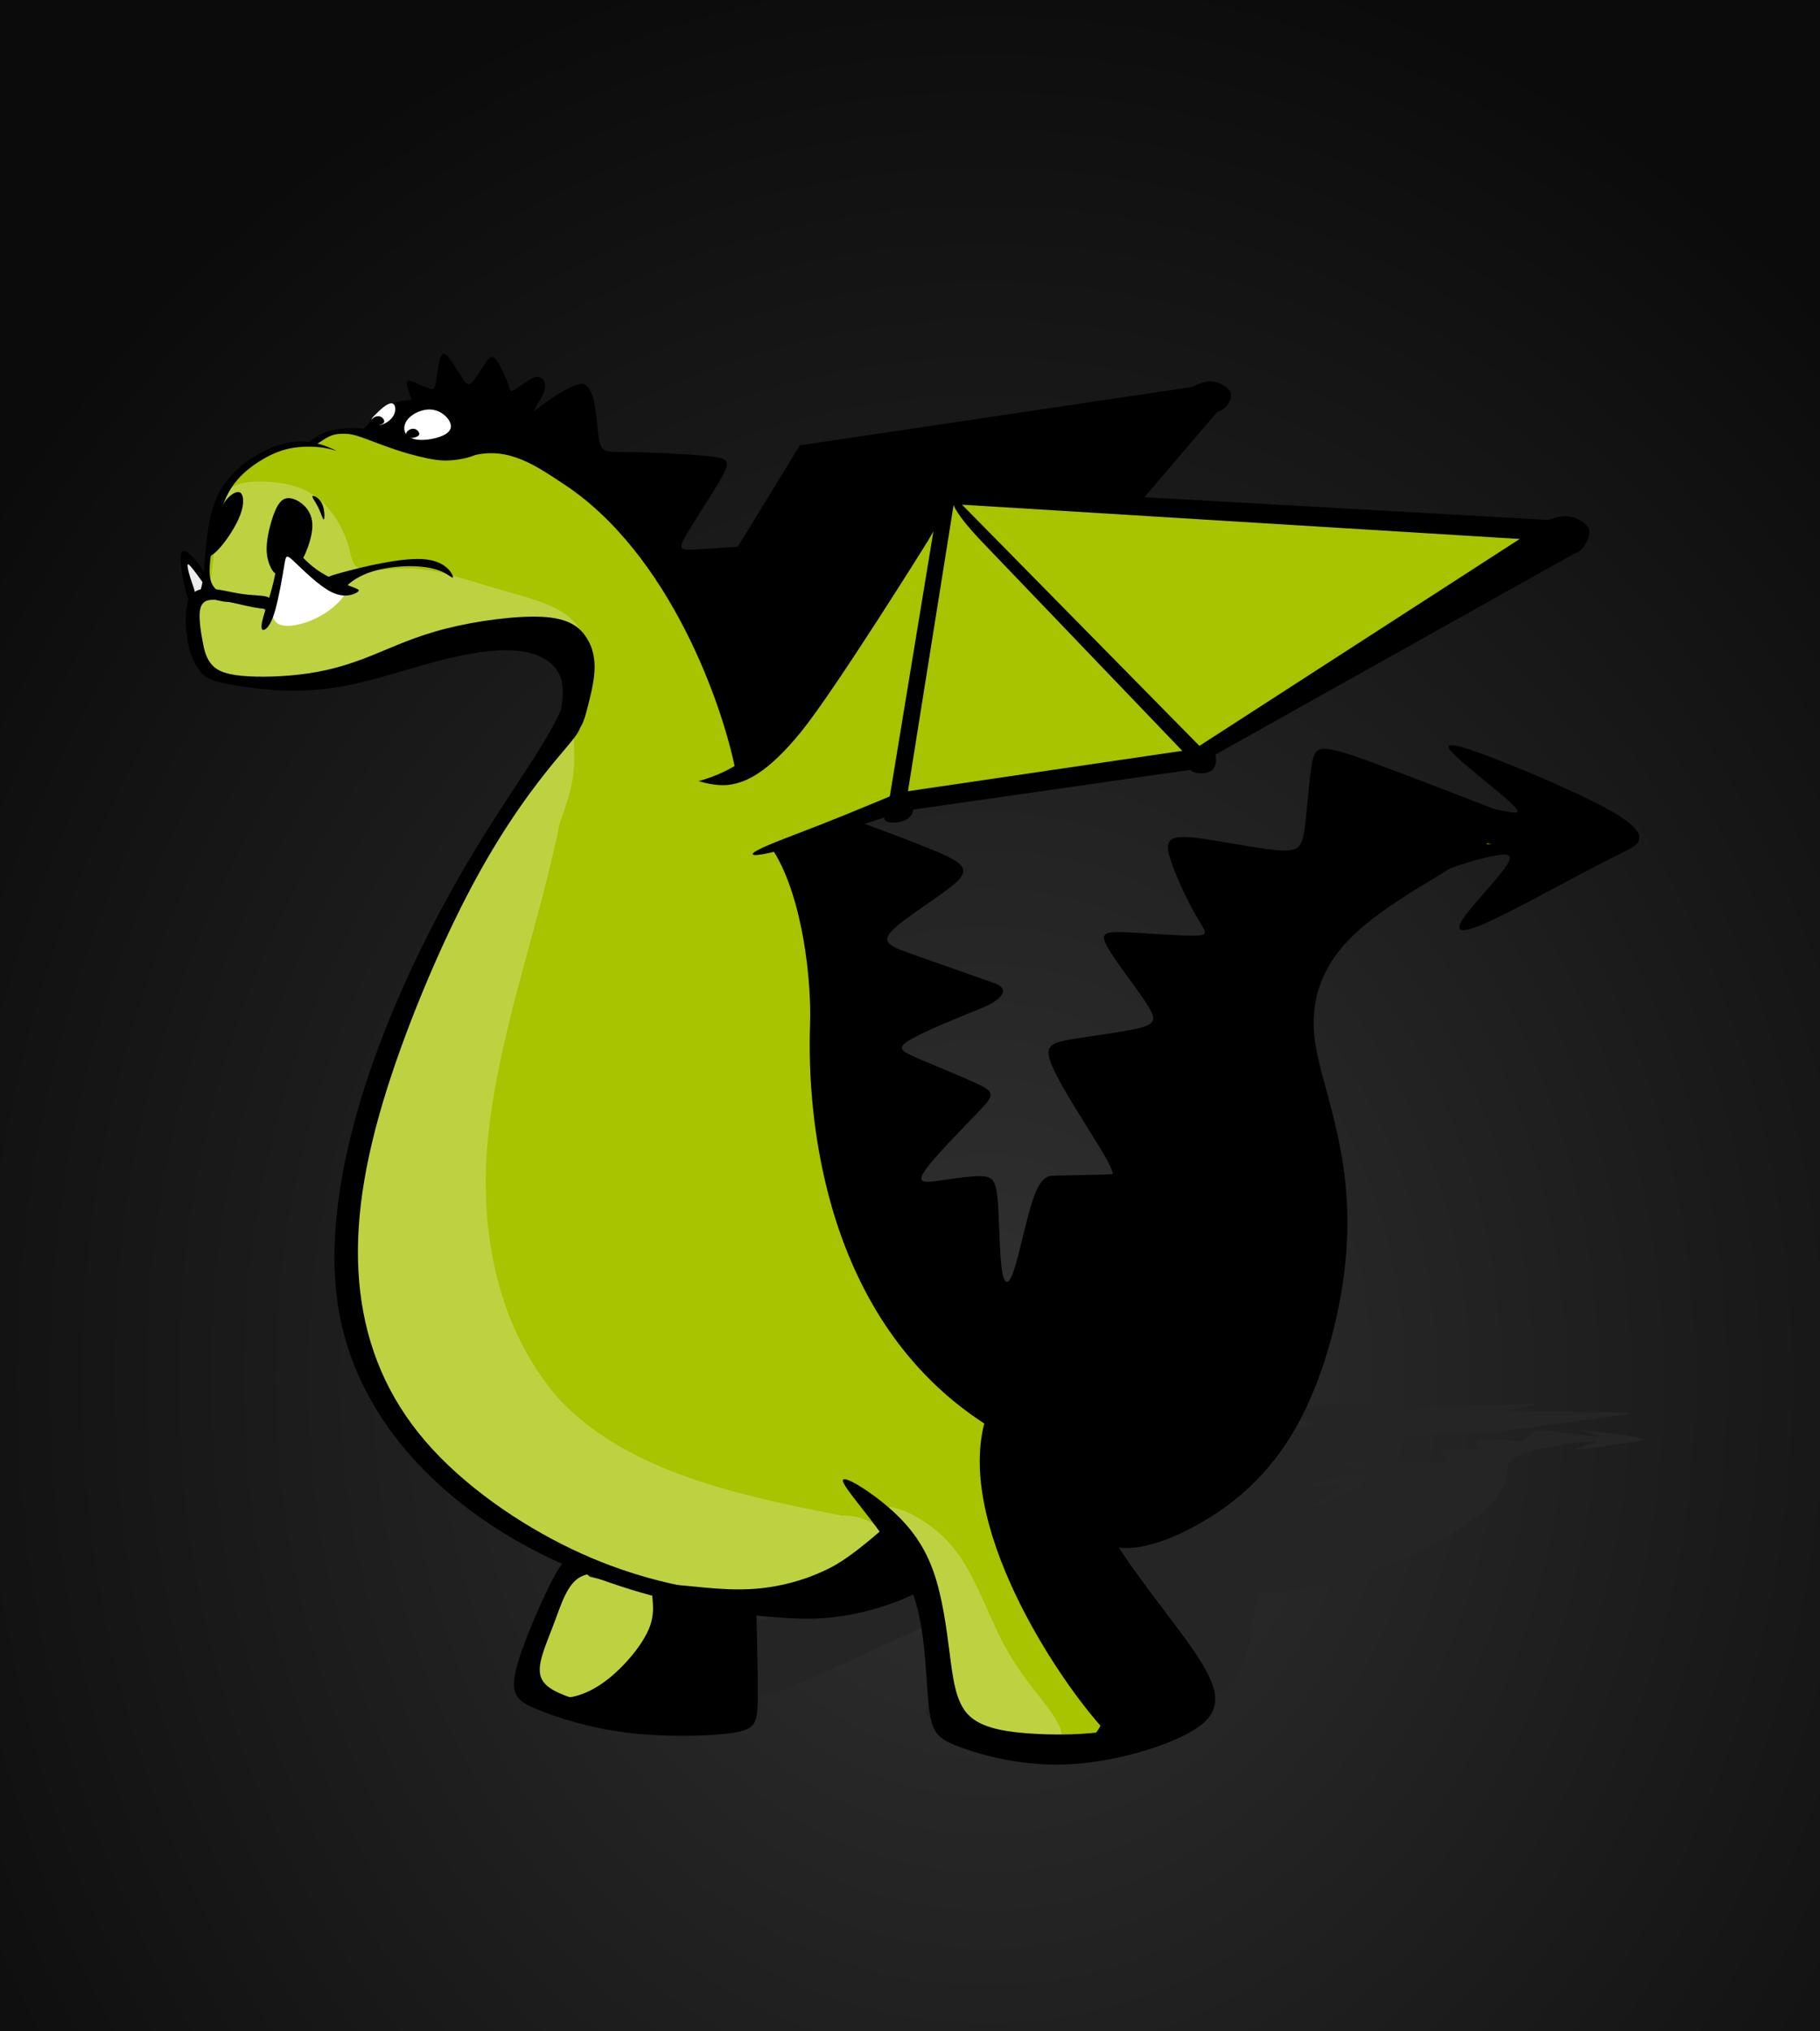 <?xml version="1.0" encoding="UTF-8" standalone="no"?>
<!-- Created with Inkscape (http://www.inkscape.org/) -->
<svg
    xmlns:inkscape="http://www.inkscape.org/namespaces/inkscape"
    xmlns:rdf="http://www.w3.org/1999/02/22-rdf-syntax-ns#"
    xmlns="http://www.w3.org/2000/svg"
    xmlns:sodipodi="http://sodipodi.sourceforge.net/DTD/sodipodi-0.dtd"
    xmlns:ns1="http://sozi.baierouge.fr"
    xmlns:cc="http://creativecommons.org/ns#"
    xmlns:xlink="http://www.w3.org/1999/xlink"
    xmlns:dc="http://purl.org/dc/elements/1.1/"
    id="svg2"
    sodipodi:docname="dragon.svg"
    inkscape:export-filename="/home/jtx/Trabajo/Trabajo Antiguo/dibujos/dragon.png"
    viewBox="0 0 1550 1730"
    inkscape:export-xdpi="90"
    version="1.1"
    inkscape:export-ydpi="90"
    enable-background="new"
    inkscape:version="0.48+devel r"
  >
  <rect x="0" y="0" width="1550" height="1730" fill="#808080" stroke="none"/>
  <defs
      id="defs4"
    >
    <filter
        id="filter7375"
        style="color-interpolation-filters:sRGB"
        inkscape:collect="always"
      >
      <feBlend
          id="feBlend7377"
          in2="BackgroundImage"
          mode="multiply"
          inkscape:collect="always"
      />
    </filter
    >
    <radialGradient
        id="radialGradient8062"
        gradientUnits="userSpaceOnUse"
        cy="1147.7"
        cx="839.09"
        gradientTransform="matrix(1.314 -.003 .004 1.542 -267.85 -591.7)"
        r="805.68"
        inkscape:collect="always"
      >
      <stop
          id="stop8056"
          style="stop-color:#2a2a2a"
          offset="0"
      />
      <stop
          id="stop8058"
          style="stop-color:#000000"
          offset="1"
      />
    </radialGradient
    >
  </defs
  >
  <sodipodi:namedview
      id="base"
      fit-margin-left="0"
      inkscape:zoom="0.2408236"
      borderopacity="1.0"
      inkscape:current-layer="layer2"
      inkscape:cx="910.5695"
      inkscape:cy="676.265"
      inkscape:window-maximized="1"
      showgrid="false"
      fit-margin-right="0"
      inkscape:snap-global="false"
      inkscape:document-units="px"
      bordercolor="#666666"
      inkscape:window-x="0"
      inkscape:window-y="27"
      fit-margin-bottom="0"
      inkscape:window-width="1280"
      inkscape:pageopacity="0.0"
      inkscape:pageshadow="2"
      pagecolor="#ffffff"
      inkscape:window-height="933"
      fit-margin-top="0"
  />
  <g
      id="layer3"
      inkscape:label="Capa 3"
      inkscape:groupmode="layer"
    >
    <rect
        id="rect7676"
        style="opacity:.916;fill:url(#radialGradient8062);color-rendering:auto;fill-rule:evenodd;color:#000000;isolation:auto;paint-order:normal;shape-rendering:auto;image-rendering:auto;enable-background:accumulate"
        height="1769.9"
        width="1611.4"
        y="-16.973"
        x="-24.72"
    />
  </g
  >
  <g
      id="layer2"
      inkscape:label="Capa 2"
      inkscape:groupmode="layer"
    >
    <g
        id="g8049"
        style="fill:#252525"
        inkscape:path-effect="#path-effect8052"
      >
      <path
          id="path7836"
          inkscape:original-d="m 377.7363,301.3926 c -1.0048,0.066 -1.8561,1.0025 -2.5976,3.0039 -1.6949,4.5746 -2.8278,14.7519 -3.7657,20.4531 -0.9378,5.7012 -1.6925,7.0082 -4.705,6.3574 -3.0126,-0.6508 -8.2866,-3.2676 -12.8028,-5.2285 -4.5161,-1.9608 -8.2822,-3.2693 -7.1543,2.4512 0.5523,2.8006 2.284,7.3094 3.9473,12.2734 -5.4246,0 -11.3311,1.116 -16.543,2.9278 -0.2887,-0.08 -0.5942,-0.129 -0.9316,-0.1133 -2.2572,0.1051 -5.1899,2.0307 -8.041,4.4199 -3.138,2.0942 -5.3164,4.4592 -7,6.7051 -0.8142,0.8985 -1.2638,1.5322 -1.4395,2.039 -1.0895,1.6289 -1.9858,3.121 -2.8886,4.2852 -1.742,2.2462 -3.4707,3.2823 -3.9395,4.168 -8.6896,-0.8983 -19.2469,-0.4595 -27.5547,1.3964 -9.4914,2.1204 -17.511,8.9428 -18.7246,10.0079 -4.1345,-0.5461 -8.6709,-0.7267 -13.5117,-0.2246 -16.7323,1.7353 -35.5141,11.9706 -48.4375,23.9746 -12.9235,12.0039 -19.4441,25.2785 -23.043,42.6855 -1.9478,9.4215 -2.9961,19.7098 -3.7988,29.0684 -0.031,0.2527 -0.059,0.5028 -0.061,0.7207 -0.4455,5.2524 -0.834,10.2633 -1.2343,14.457 -0.077,-0.1695 -0.1482,-0.3375 -0.2325,-0.5098 -2.4899,-5.0898 -8.1858,-11.8846 -12.3476,-15.2695 -4.1619,-3.3849 -6.8159,-3.3844 -7.0078,3.3965 -0.192,6.7809 2.0816,20.3418 4.0039,27.916 1.0933,4.3077 2.0132,6.5803 2.8008,7.7481 -1.7042,3.982 -2.0783,8.6 -2.2891,12.4062 -0.3891,7.0259 -0.1612,9.8395 0.3164,14.7383 0.4776,4.8988 1.1312,11.1314 3.2832,17.8789 2.152,6.7475 5.665,13.4307 9.8965,17.9668 4.2315,4.5361 9.1265,6.8246 26.6309,9.9297 17.5043,3.105 47.6378,7.03 78.8886,3.2695 31.2508,-3.7605 63.6371,-15.2043 92.4395,-22.8867 28.8024,-7.6825 54.0338,-11.6073 72.5918,-9.3731 18.5579,2.2343 30.7642,10.8459 34.9062,22.4493 3.1553,8.839 1.7235,19.4631 0.459,27.4726 -3.3029,7.6397 -9.4198,19.6039 -22.6348,40.4531 -23.3559,36.8487 -64.2925,93.4748 -104.5664,179.7832 -40.2738,86.3085 -77.654,199.0992 -62.2773,290.6172 15.3766,91.518 83.4142,161.145 163.9258,203.822 8.7022,4.613 17.5535,8.891 26.4843,12.887 -8.7197,9.998 -33.7925,67.175 -39.164,89.418 -5.4587,22.604 1.2549,27.706 18.0449,34.631 16.79,6.925 43.6554,15.673 75.5547,19.689 31.8993,4.017 70.5183,3.272 90.2441,0.354 19.7259,-2.918 21.4049,-8.023 21.8243,-26.594 0.3251,-14.402 -0.5922,-55.426 -1.0293,-73.48 14.2067,1.549 27.3796,2.414 39.0839,2.677 43.0446,0.97 78.9692,-13.268 94.4317,-20.554 2.9333,8.779 5.1723,17.837 6.8066,27.416 4.4861,26.291 4.4848,56.473 7.2891,74.004 2.8043,17.53 8.4109,22.4 27.4766,29.216 19.0656,6.817 51.5878,15.581 88.5937,14.119 37.0059,-1.461 78.5029,-13.148 102.6119,-25.808 24.108,-12.66 30.837,-26.294 17.945,-51.602 -12.891,-25.308 -45.4259,-62.325 -72.3401,-102.25 -1.1364,-1.685 -2.2471,-3.381 -3.3633,-5.076 16.3823,2.123 39.7029,-4.065 68.0234,-20.002 29.977,-16.868 60.321,-41.706 83.858,-83.99 23.537,-42.284 38.219,-99.549 41.883,-147.715 3.663,-48.166 -3.814,-86.1653 -11.157,-115.6581 -7.342,-29.4927 -14.39,-49.863 -16.169,-69.9863 -1.78,-20.1233 1.745,-39.3667 12.505,-58.0273 10.761,-18.6607 28.327,-35.9955 65.127,-59.5703 11.886,-7.6142 25.747,-15.8496 38.473,-23.6836 13.248,-4.7737 25.692,-8.2314 34.77,-10.1485 13.861,-2.9276 19.855,-2.277 12.365,8.7754 -7.49,11.0524 -28.776,32.8341 -36.483,44.3809 -7.706,11.5468 -2.252,13.577 21.983,2.4804 24.235,-11.0965 67.634,-35.1363 92.742,-48.1523 25.108,-13.016 31.845,-14.9654 34.465,-19.8438 2.619,-4.8783 1.12,-12.6831 -25.09,-27.3125 -26.21,-14.6293 -77.174,-36.1056 -105.986,-46.8281 -28.813,-10.7224 -36.302,-10.7224 -26.194,-0.6426 10.108,10.0799 36.03,30.0168 47.252,40.2657 11.222,10.2489 7.767,10.348 0.403,9.2285 -3.191,-0.4851 -8.161,-1.5052 -12.805,-2.5 -32.511,-12.6775 -98.244,-38.1548 -119.893,-45.3848 -29.163,-9.7395 -32.907,-7.7899 -35.531,6.5156 -2.624,14.3056 -4.123,41.0029 -6.367,56.2676 -2.244,15.2647 -5.24,19.166 -23.588,17.543 -18.348,-1.6231 -52.092,-8.7855 -71.168,-10.7344 -19.0765,-1.9489 -24.0606,1.6593 -20.4477,15.1387 3.6129,13.4794 14.8457,37.5385 22.7117,51.1973 7.865,13.6587 12.359,16.9097 -0.371,17.2343 -12.731,0.3247 -42.7281,-2.2801 -59.9325,-2.9297 -17.2043,-0.6495 -21.6982,0.6525 -14.9609,12.6836 6.7373,12.0312 24.7342,34.8186 33.3359,48.1328 8.6017,13.3143 7.852,17.2185 -6.375,20.7969 -14.227,3.5785 -41.2262,6.7458 -58.4316,9.7129 -17.2055,2.9671 -23.1965,5.5692 -15.336,23.4531 7.8606,17.884 29.9129,51.5572 40.6055,69.1836 10.6926,17.6265 10.6934,20.8802 10.6934,21.8575 0,0.9775 -51.6746,0.9765 -54.293,1.9515 -2.6183,0.974 -7.8617,2.926 -13.4805,19.181 -5.6188,16.256 -11.6123,46.831 -16.4785,61.135 -4.8662,14.304 -8.6108,12.352 -10.4844,-2.607 -1.8735,-14.96 -1.8733,-42.917 -3.371,-58.524 -1.4978,-15.607 -4.4955,-18.86 -13.8536,-19.185 -9.358,-0.325 -25.8241,2.398 -37.0625,3.963 -11.2383,1.564 -18.7272,2.215 -10.4902,-9.4927 8.237,-11.7075 32.1555,-35.7206 44.9102,-49.0761 12.7546,-13.3556 14.5329,-16.4438 2.0351,-22.6993 -12.4978,-6.2554 -38.7146,-16.6618 -53.6914,-23.164 -14.9768,-6.5022 -18.4158,-8.8924 -5.0859,-16.4785 13.3299,-7.5862 43.995,-19.9245 59.3652,-26.1094 15.3703,-6.1849 26.6045,-15.9398 10.8789,-21.4668 -15.7256,-5.527 -47.19,-16.5846 -67.4062,-23.7363 -20.2163,-7.1518 -29.1997,-10.4022 -19.8379,-20.4844 9.3617,-10.0822 37.0465,-26.9766 50.9101,-38.0391 13.8636,-11.0625 13.8638,-16.9152 -2.2363,-25.041 -12.6292,-6.374 -53.9386,-21.7661 -71.6133,-28.2734 5.9577,-1.9396 11.9335,-3.8822 16.6856,-5.4414 8e-4,1.2285 0.2725,2.2526 1.0136,2.8242 3.3757,2.6034 13.1038,1.9535 18.3496,-1.3457 3.3781,-2.1246 4.8779,-5.2686 5.3243,-8.1934 l 236.1953,-33.8672 c 0.392,0.6032 0.875,1.1176 1.5,1.4629 4.126,2.2786 13.105,2.2785 17.221,-1.623 3.31,-3.1366 3.471,-8.7949 2.242,-12.752 l 305.959,-171.3398 c 5.405,-1.344 9.156,-6.9319 11.188,-11.6387 2.265,-5.2472 2.265,-9.1282 -1.096,-12.6934 -3.361,-3.5651 -9.922,-6.7288 -16.088,-7.3984 -6.166,-0.6696 -16.5,3.1758 -16.5,3.1758 l -343.7542,-19.3828 62.0472,-72.7617 c 1.872,-0.4321 3.782,-1.2363 5.658,-2.7246 3.882,-3.0789 7.498,-8.9396 5.53,-13.8145 -1.968,-4.8749 -9.462,-8.6927 -15.881,-9.3008 -6.42,-0.6081 -16.59,4.6895 -16.59,4.6895 l -334.2349,49.7402 -52.914,86.4395 c -11.7657,0.6873 -23.2413,1.4412 -31.3633,1.9609 -17.8484,1.142 -20.1083,1.1417 -12.9551,-11.2852 7.1532,-12.4268 23.718,-37.2707 31.0606,-50.6757 7.3425,-13.4051 5.2787,-15.5538 -11.9492,-17.2579 -17.228,-1.704 -50.4101,-3.3597 -68.6485,-3.5136 -18.2383,-0.154 -22.3788,1.1518 -24.4433,-11.7559 -2.0645,-12.9076 -2.0442,-40.1873 -11.7559,-45.5723 -7.4687,-4.1412 -32.3767,14.0535 -43.5547,22.7305 0.3522,-0.9038 0.7481,-1.831 1.2461,-2.8164 2.6359,-5.2153 7.5297,-11.7539 8.2813,-17.3105 0.7515,-5.5566 -2.64,-10.1391 -8.0899,-9.1621 -5.4499,0.9769 -20.5278,14.0691 -21.2812,11.7793 -0.7535,-2.2899 -2.3568,-7.1615 -4.7559,-12.5723 -2.3991,-5.4109 -5.9315,-12.2279 -8.4922,-14.8692 -2.5607,-2.6412 -4.4444,-1.6586 -7.834,3.2442 -3.3896,4.9028 -8.2826,13.7262 -11.6738,17 -3.3912,3.2738 -5.2736,0.987 -8.4746,-3.918 -3.201,-4.905 -7.7222,-12.4317 -11.1074,-16.6777 -1.9042,-2.3884 -3.4523,-3.7436 -4.7442,-3.6582 z m 88.3575,24.2265 32.7578,0.9805 -32.7578,-0.9805 z m -195.2129,51.8301 c -0.1029,0.1439 -0.2063,0.2881 -0.3321,0.4102 -0.1067,-0.027 -0.2108,-0.054 -0.3183,-0.08 0.2139,-0.1044 0.4274,-0.2084 0.6504,-0.3301 z M 160.1621,480.6367 c 0.7969,-0.026 2.56,2.0822 4.2402,4.2285 2.068,2.6417 5.7149,7.5141 7.4727,10.1231 0.2262,0.3356 0.368,0.559 0.5488,0.8359 -0.4984,2.8587 -1.0046,4.7572 -1.3984,6.127 -0.8218,0.1874 -1.6247,0.4059 -2.3828,0.6972 -1.007,0.387 -1.9074,0.8599 -2.7207,1.3965 -0.6207,-2.8299 -2.3302,-7.1476 -3.7715,-11.6699 -1.5989,-5.0165 -2.7345,-9.9729 -2.3711,-11.3535 0.068,-0.2589 0.1989,-0.3788 0.3828,-0.3848 z m 340.1504,860.2973 c 3.8331,1.497 7.6721,2.94 11.5137,4.336 -3.0025,-0.736 -6.0068,-1.481 -9.0059,-2.198 -0.6574,-0.06 -1.6231,-1.017 -2.6426,-2.109 0.045,-0.01 0.09,-0.02 0.1348,-0.03 z"
          style="fill:#252525;color-rendering:auto;color:#000000;isolation:auto;text-decoration-color:#000000;shape-rendering:auto;text-decoration-line:none;text-decoration-style:solid;image-rendering:auto;enable-background:accumulate"
          inkscape:connector-curvature="0"
          d="m1142.5 1194.2c-0.256 0-0.616 0.06-1.124 0.166-1.165 0.252-3.129 0.82-4.315 1.141-1.195 0.323-1.604 0.397-2.243 0.36-0.639-0.04-1.503-0.186-2.288-0.297-0.783-0.111-1.49-0.185-2.195 0.138-0.347 0.159-0.698 0.417-1.148 0.702-1.356 0-3.029 0.06-4.654 0.168h-0.213c-0.583 0-1.661 0.117-2.805 0.256-1.166 0.121-2.143 0.259-2.976 0.391-0.37 0.05-0.599 0.09-0.736 0.119-0.575 0.1-1.076 0.184-1.519 0.252-0.857 0.133-1.487 0.194-1.771 0.247-2.031-0.06-4.782-0.03-7.237 0.08-2.809 0.125-6.173 0.532-6.69 0.596-0.943-0.03-2.059-0.05-3.388-0.02-4.596 0.102-11.476 0.719-17.313 1.455-5.926 0.746-10.559 1.588-15.454 2.715-2.697 0.621-5.395 1.309-7.841 1.943-0.07 0.02-0.137 0.03-0.19 0.05-1.387 0.36-2.709 0.706-3.844 0.997 0.02-0.01 0.04-0.02 0.06-0.04 0.571-0.354 0.689-0.824 0.393-1.057-0.296-0.231-1.006-0.232-2.709 0.23-1.719 0.466-4.483 1.413-5.871 1.95-0.796 0.309-1.124 0.472-1.206 0.556-1.493 0.287-2.792 0.622-3.842 0.901-1.952 0.517-2.632 0.726-3.801 1.092-1.177 0.368-2.673 0.841-3.899 1.358-1.238 0.523-2.08 1.047-2.125 1.407-0.05 0.363 0.731 0.548 4.944 0.81 4.239 0.263 11.981 0.604 22.142 0.323 10.129-0.28 22.434-1.172 32.644-1.759 10.116-0.581 18.289-0.869 23.181-0.684 4.915 0.186 6.649 0.871 5.385 1.801-0.979 0.719-3.741 1.592-5.909 2.26-2.73 0.643-7.358 1.664-16.424 3.486-16.758 3.368-46.198 8.941-88.926 18.566-49.993 11.261-123.21 29.291-176.08 47.917-66.923 23.576-97.831 46.836-95.836 64.565 0.235 2.091 0.967 4.075 2.098 5.969-17.904 4.38-115.39 33.175-156.19 46.314-45.536 14.665-50.062 18.391-50.106 23.81-0.046 5.617 4.721 13.185 23.936 17.403 19.75 4.336 55.478 4.98 78.617 3.19 22.927-1.774 33.559-5.869 65.35-20.128 22.843-10.245 79.155-36.168 101.02-46.247 8.62 1.112 17.347 1.84 25.726 2.214 31.068 1.388 72.56-5.605 90.896-9.109-6.185 4.641-13.392 9.587-21.871 15.004-25.087 16.026-62.113 36.696-83.572 50.165-23.361 14.663-25.668 19.14-18.199 26.022 7.777 7.167 26.394 17.16 66.373 17.195 40.085 0.04 97.396-9.939 135.65-20.951 36.064-10.382 54.623-21.523 63.642-41.097 8.009-17.381 7.7-39.828 13.223-60.326 0.214-0.797 0.452-1.594 0.684-2.384 10.315 1.227 30.281-1.226 58.149-7.804 27.989-6.607 57.64-15.893 85.971-30.445 24.942-12.811 45.127-28.018 55.505-39.175 9.19-9.88 11.026-16.954 11.669-22.037 0.601-4.759 0.174-7.878 1.878-10.815 1.635-2.818 5.183-5.396 11.324-7.788 5.931-2.31 14.084-4.371 29.51-7.052 4.852-0.843 10.395-1.741 15.434-2.585 5.01-0.501 9.638-0.856 12.973-1.049 5.077-0.294 7.198-0.214 4.095 0.975-3.164 1.212-12.004 3.66-15.488 5.002-3.557 1.371-1.606 1.629 8.134 0.339 9.563-1.267 26.349-3.949 35.749-5.355 9.203-1.376 11.636-1.575 12.588-2.092 0.943-0.513 0.418-1.333-8.724-2.871-8.892-1.497-25.715-3.635-34.983-4.674-9.081-1.018-11.542-1.026-8.669-0.09 2.924 0.955 10.884 2.901 14.365 3.926 3.546 1.045 2.341 1.05-0.179 0.927-1.09-0.05-2.775-0.163-4.345-0.27-10.628-1.303-31.351-3.827-38.038-4.525-8.864-0.925-10.232-0.751-12.197 0.567-2.012 1.35-4.736 3.961-6.829 5.506-2.15 1.586-3.56 1.994-9.846 1.794-6.256-0.199-17.219-0.998-23.587-1.228-6.335-0.228-8.497 0.137-8.938 1.555-0.452 1.453 0.439 4.144 1.508 5.729 1.097 1.626 2.337 2.025-2.438 2.038-4.772 0.01-15.499-0.358-21.744-0.47-6.227-0.111-8.09 0.04-7.564 1.498 0.539 1.498 3.612 4.446 4.727 6.229 1.145 1.831 0.186 2.369-6.099 2.829-6.321 0.462-17.703 0.834-25.17 1.206-7.499 0.374-10.456 0.729-11.171 3.361-0.744 2.735 0.911 8.211 1.453 11.244 0.564 3.16-0.221 3.75-0.459 3.928-0.237 0.178-23.586-0.04-25.03 0.122-1.446 0.166-4.351 0.501-11.531 3.511-7.455 3.126-20.061 9.366-27.307 12.438-7.508 3.183-8.673 2.715-4.246-0.633 4.262-3.224 13.449-8.92 17.629-11.943 4.028-2.915 3.646-3.521-0.45-3.62-4.087-0.1-12.294 0.325-17.821 0.562-5.54 0.237-9.108 0.324-1.625-1.756 7.294-2.026 24.69-6.001 33.765-8.129 8.829-2.071 10.351-2.545 6.758-3.549-3.541-0.99-11.51-2.62-15.829-3.615-4.255-0.98-4.985-1.331 2.261-2.366 7.145-1.021 22.044-2.628 29.393-3.421 7.273-0.785 13.619-2.036 8.782-2.787-4.779-0.741-14.168-2.197-20.071-3.12-5.813-0.909-8.351-1.317-2.701-2.493 5.551-1.155 18.878-3.026 25.909-4.23 6.903-1.182 7.965-1.81 3.891-2.695-3.151-0.686-14.232-2.321-18.887-2.998 2.357-0.185 4.713-0.37 6.585-0.518-0.23 0.121-0.332 0.223-0.193 0.281 0.636 0.264 4.003 0.212 6.359-0.109 1.51-0.206 2.575-0.515 3.247-0.801l82.723-2.963c0.06 0.06 0.168 0.106 0.337 0.139 1.116 0.22 4.079 0.23 5.837-0.133 1.406-0.289 2.025-0.815 2.017-1.181l103.53-13.679c1.6-0.09 2.759-0.49 3.4-0.821 0.709-0.368 0.747-0.638-0.188-0.886-0.93-0.247-2.776-0.466-4.534-0.514-1.756-0.05-4.775 0.212-4.775 0.212l-95.652-1.407s22.058-4.556 22.058-4.556c0.522-0.03 1.077-0.07 1.665-0.162 1.215-0.183 2.525-0.529 2.308-0.816-0.216-0.285-1.929-0.506-3.556-0.542-1.626-0.03-4.609 0.271-4.609 0.271l-92.05 2.935-26.476 5.605c-3.361 0.04-6.653 0.09-8.981 0.123-5.117 0.07-5.741 0.07-1.744-0.777 3.931-0.834 12.201-2.46 16.129-3.315 3.859-0.841 3.619-0.975-0.661-1.084-4.266-0.108-12.686-0.216-17.415-0.229-4.722-0.01-6.005 0.07-4.508-0.72 1.472-0.774 5.604-2.368 3.968-2.676-1.25-0.236-10.288 0.805-14.49 1.31 0.234-0.05 0.483-0.107 0.767-0.165 1.494-0.303 3.753-0.68 4.806-0.998 1.045-0.316 0.904-0.575-0.602-0.521-1.508 0.06-7.339 0.8-7.161 0.669 0.177-0.131 0.553-0.408 0.814-0.714 0.259-0.304 0.458-0.683 0.241-0.83-0.216-0.145-0.832-0.09-2.438 0.18-1.615 0.272-4.247 0.767-5.623 0.952-1.381 0.186-1.473 0.06-1.462-0.222 0.01-0.275 0.124-0.695-0.02-0.929-0.08-0.132-0.239-0.206-0.569-0.202zm18.004 1.355l8.041 0.06-8.041-0.06zm-58.245 3.012c-0.05 0-0.109 0.02-0.165 0.02h-0.06c0.07 0 0.15-0.01 0.23-0.02zm-51.698 6.626c0.221 0 0.18 0.145 0.106 0.294-0.09 0.185-0.305 0.527-0.474 0.712l-0.06 0.06c-0.848 0.202-1.462 0.336-1.913 0.433-0.272 0.01-0.547 0.03-0.828 0.05-0.374 0.03-0.74 0.06-1.099 0.1 0.544-0.202 1.162-0.508 1.9-0.827 0.813-0.352 1.73-0.696 2.168-0.792 0.08-0.02 0.147-0.03 0.198-0.03zm-310.24 154.53c0.775 0.752 1.624 1.483 2.537 2.197-1.143-0.392-2.272-0.788-3.427-1.169-0.37-0.04 0.135-0.497 0.765-1.017 0.042 0 0.084 0 0.127-0.01z"
      />
    </g
    >
    <g
        id="g7695"
      >
      <path
          id="path7426"
          sodipodi:nodetypes="ccccccc"
          style="fill:#a8c300;color-rendering:auto;color:#000000;isolation:auto;text-decoration-color:#000000;shape-rendering:auto;text-decoration-line:none;text-decoration-style:solid;image-rendering:auto;enable-background:accumulate"
          inkscape:connector-curvature="0"
          d="m496.17 1337.6c-24.754 3.241-21.616 37.216-30.646 52.427-6.304 16.097-17.117 41.17 5.888 51.584 38.766 15.721 85.95 33.855 128.03 17.006 29.75-19.996 27.994-58.068 27.868-86.785-41.592-6.969-83.209-18.851-124.49-28.717-1.605-0.159-5.033-5.579-6.652-5.516z"
      />
      <path
          id="path7415"
          sodipodi:nodetypes="ccccccc"
          style="color-rendering:auto;text-decoration-color:#000000;color:#000000;isolation:auto;fill-opacity:0;shape-rendering:auto;text-decoration-line:none;text-decoration-style:solid;image-rendering:auto;enable-background:accumulate"
          inkscape:connector-curvature="0"
          d="m496.17 1337.6c-24.754 3.241-21.616 37.216-30.646 52.427-6.304 16.097-17.117 41.17 5.888 51.584 38.766 15.721 85.95 33.855 128.03 17.006 29.75-19.996 27.994-58.068 27.868-86.785-41.592-6.969-83.209-18.851-124.49-28.717-1.605-0.159-5.033-5.579-6.652-5.516z"
      />
      <path
          id="path7328"
          d="m417.06 317.73c-10.973-0.552-10.059 22.989-20.956 15.5-10.88-15.28-21.541-7.759-23.525 5.865-6.292 4.228-8.538 8.553-17.88 9.739-16.696 4.33-9.416 19.29 2.633 24.267 8.521 8.766 23.878-7.244 27.031 4.863 3.744 6.126 21.548 9.207 5.302 10.673-39.805 4.174-73.487-25.84-112.92-19.435-8.138 3.424-1.407 12.233-13.05 8.62-28.608 0.689-62.498 18.568-77.975 53.121 1.932 5.62 23.069-7.699 16.988 0.732-4.017 23.717-37.886 41.646-25.042 66.986 13.66 9.743 35.237 11.358 52.587 10.501 10.378-10.518 1.199-27.739 2.869-40.708 0.887-13.25-2.17-33.721 13.301-40.831 23.496 8.226 13.165 31.372 11.426 47.36 5.425 13.917 23.605 24.457 39.587 14.1 6.306-1.797 22.848-5.784 8.714-1.133-8.309 1.731-17.835 9.44-6.697 14.83-24.268 3.723-36.503-32.161-58.72-32.403-10.196 14.855-4.405 43.398-13.593 57.445 3.083-16.561-24.478-15.625-36.947-18.002-13.951-4.001-27.211 4.569-22.988 17.455-0.491 20.649 7.305 51.045 37.891 49.777 48.599 6.015 95.516-8.167 138.39-26.358 41.861-12.762 86.915-28.589 131.79-20.437 33.125 10.251 28.943 46.63 21.843 69.629-17.285 44.022-56.925 78.97-78.575 121.66-61.123 102.7-103.5 214.87-116.93 329.89-6.806 60.123 3.225 124.85 49.756 172.69 73.899 78.908 186.04 136.22 306.03 137.03 40.073 3.094 82.446-5.435 112.94-28.239-11.824-23.38-32.245-45.825-45.583-67.367 40.78 21.334 67.005 58.965 72.899 99.16 8.508 30.926 6.776 64.85 22.566 94.001 23.636 23.783 65.16 22.221 98.399 20.984 27.846-3.409 70.201-6.999 77.099-35.967-3.616-32.004-28.009-59.49-41.064-89.069-24.58-46.987-51.901-93.408-68.84-142.8 15.884 20.482 23.741 45.411 39.845 65.221 59.425-19.594 113.69-55.893 140.43-106.81 31.552-59.975 50.993-125.76 52.158-191.74 2.116-34.995-13.779-67.612-20.67-101.35-5.868-52.666 45.412-91.984 87.421-123.02 28.849-19.722 70.39-40.605 108.08-26.885 10.482 13.203-18.664 25.674-9.366 37.671 20.326-2.093 36.342-18.367 54.118-26.719 11.766-9.232 42.715-18.483 28.806-36.085-24.99-19.424-55.395-34.576-85.363-47.729-15.205 4.265 4.504 16.921 9.509 22.736 4.526 5.106 25.314 19.788 7.233 22.183-33.928-0.767-61.539-22.84-93.011-31.854-23.125-6.536-46.978-19.371-71.833-16.908-12.269 18.406-7.875 42.789-12.886 63.389-3.34 7.992 1.735 29.305-15.454 23.216-29.566-1.791-60.535-15.204-90.157-8.06-13.174 10.763 5.778 26.803 8.707 38.39 5.398 13.384 18.85 27.166 18.373 41.273-22.474 8.492-50.45-6.987-71.275 5.122-6.365 17.839 18.406 31.177 21.207 48.559 7.965 16.76-6.23 21.954-24.333 22.214-18.658 5.227-44.234 5.863-56.408 20.425 11.893 34.522 35.687 67.01 46.177 101.5-19.29 6.747-43.623-2.347-60.579 8.743-19.649 26.528-14.546 63.001-36.84 88.246-17.246 5.188-16.743-17.074-18.473-26.204-5.343-19.831 2.067-44.414-12.943-61.286-18.765-7.302-43.932 7.306-61.023-4.144 7.992-27.536 37.802-47.869 47.221-74.997-16.4-22.043-51.599-29.263-68.843-50.299 20.403-18.274 52.846-24.169 74.359-41.618 0.592-12.761-22.518-14.133-32.211-20.302-20.61-8.205-43.422-14.279-60.429-27.716 21.841-18.952 51.016-33.284 67.576-56.042-0.885-13.785-24.894-13.992-35.309-20.757-20.386-5.332-41.043-22.148-62.023-9.154-12.383 3.959-28.179 9.188-39.095 11.306 33.66-16.11 71.657-27.145 102.84-45.823 11.074-69.763 33.139-158.3 42.359-228.25-10.118-12.298-26.101 30.702-31.927 36.027-38.686 56.071-69.004 117.59-120.73 166.03-12.025 9.012-28.51 18.797-45.246 14.276 45.394-16.654 63.889-59.02 89.517-92.046 8.854-7.226 3.666-17.757-8.933-15.74-19.833-3.827-44.517 0.163-61.602-9.481 11.685-21.262 40.974-36.604 42.864-61.526-11.98-16.899-41.187-11.979-60.786-13.625-11.141-1.138-28.578 3.34-36.582-1.783 7.458-24.874 28.388-46.322 32.053-71.867-13.761-10.208-36.932-5.041-54.234-7.971-13.164-2.713-33.379 2.01-42.676-7.578-7.05-15.135 5.881-37.942-11.562-48.541-21.357-0.168-37.186 18.321-46.556 33.121-2.216-12.001 9.225-23.085 6.561-34.086-7.79-6.454-27.105 8.914-27.596-6.019 0.222-4.59-2.908-10.358-9.222-9.751zm-53.503 162.74c12.632 1.463 11.658 2.992-0.25 0.129-1.038-0.118-3.378-0.217 0.25-0.129z"
          sodipodi:nodetypes="ccccccccccccccccccccccccccccccccccccccccccccccccccccccccccccccccccccccccccccccccccccccccccccccccccc"
          style="fill:#a8c300"
          inkscape:connector-curvature="0"
      />
      <path
          id="path7336"
          d="m1007.1 350.45c-105.22 11.087-209.62 26.28-314.42 39.417-25.831 34.75-44.902 74.61-68.159 111.3 0.704 14.838 26.723-7.35 27.587 8.453-9.615 20.779-11.462-0.815-22.183 19.015 9.215 12.242 15.427 55.402 30.239 60.741 21.878 10.414 32.975-6.801 43.252-20.326 25.598-29.655 71.204-106.82 96.803-136.48 33.486 3.548 48.417 69.749 80.383 55.526 44.11-73.355 50.011-7.115 58.319-29.204 24.264-34.71 65.916-78.629 86.856-114.89-0.414-2.477-15.75 6.332-18.672 6.447z"
          sodipodi:nodetypes="cccccccccccc"
          style="fill:#000000"
          inkscape:connector-curvature="0"
      />
      <path
          id="path7338"
          d="m496.17 1337.6c-24.754 3.241-21.616 37.216-30.646 52.427-6.304 16.097-17.117 41.17 5.888 51.584 38.766 15.721 85.95 33.855 128.03 17.006 29.75-19.996 27.994-58.068 27.868-86.785-41.592-6.969-83.209-18.851-124.49-28.717-1.605-0.159-5.033-5.579-6.652-5.516z"
          sodipodi:nodetypes="ccccccc"
          style="fill:#ffffff;color-rendering:auto;color:#000000;isolation:auto;text-decoration-color:#000000;shape-rendering:auto;fill-opacity:.255;text-decoration-line:none;text-decoration-style:solid;image-rendering:auto;enable-background:accumulate"
          inkscape:connector-curvature="0"
      />
      <path
          id="path7344"
          d="m466.85 650.33c-76.082 94.611-119.6 205.8-151.17 316.78-14.629 60.71-19.656 124.29-7.34 185.55 23.718 71.852 94.184 123.46 164.45 162.72 73.378 39.592 163.93 54.421 249.04 41.244 15.242-7.018 42.456-10.428 44.445-28.251-5.397-19.759-23.388-38.542-49.321-37.527-87.248-17.081-183.67-37.197-241.93-100.4-50.034-58.647-64.767-134.65-60.716-205.86 6.612-95.936 43.267-188.77 62.383-283.45 13.981-37.772 12.897-46.896 11.693-79.98l-20.844 29.175-0.687 0.002z"
          sodipodi:nodetypes="cccccccccccccc"
          style="fill:#ffffff;color-rendering:auto;color:#000000;isolation:auto;text-decoration-color:#000000;shape-rendering:auto;fill-opacity:.255;text-decoration-line:none;text-decoration-style:solid;image-rendering:auto;enable-background:accumulate"
          inkscape:connector-curvature="0"
      />
      <path
          id="path8218"
          style="opacity:.916;fill:#ffffff;color-rendering:auto;fill-rule:evenodd;color:#000000;isolation:auto;paint-order:normal;shape-rendering:auto;image-rendering:auto;enable-background:accumulate"
          d="m162.36 478.2c2.702 2.789 6.725 7.807 9.471 11.742 2.747 3.936 4.217 6.79 3.765 9.774-0.452 2.984-2.83 6.096-5.124 7.742-2.294 1.646-4.496 1.819-6.209-0.047-1.713-1.866-2.921-5.75-4.391-10.332-1.47-4.583-3.201-9.864-3.741-13.779-0.54-3.915 0.11-6.469 1.125-7.461s2.403-0.428 5.105 2.361z"
          inkscape:path-effect="#path-effect8220"
          inkscape:connector-curvature="0"
          inkscape:original-d="m 161.0359,475.97 c 4.0277,5.0126 8.0503,10.0301 12.068,15.0526 1.4758,2.8501 2.9463,5.7045 4.4119,8.5643 -2.3756,3.1114 -4.7529,6.2236 -7.1369,9.343 -2.205,0.1683 -4.407,0.341 -6.618,0.519 -1.209,-3.9073 -2.4172,-7.7908 -3.6333,-11.6787 -1.7238,-5.2777 -3.4554,-10.559 -5.1905,-15.8311 0.6534,-2.5555 1.3026,-5.109 1.9464,-7.656 1.386,0.556 2.7733,1.1196 4.1524,1.6869 z"
      />
      <path
          id="path7346"
          style="fill-opacity:.255;fill:#ffffff"
          d="m166.04 543.84c1.931 11.208 8.693 23.659 22.703 30.716 14.011 7.057 35.259 8.716 55.542 7.471 20.284-1.246 39.607-5.397 68.58-13.696s67.623-20.754 98.048-25.734c30.425-4.979 52.646-2.489 66.649 2.905s19.8 13.697 21.249 9.959c1.449-3.738-1.449-19.507-14.484-30.295-13.036-10.788-36.224-16.6-56.511-22.411-20.287-5.811-37.672-11.621-51.68-14.907-14.009-3.286-26.56-4.185-39.059-3.459-12.499 0.726-25.28 2.901-31.851-0.574-6.57-3.475-5.763-11.991-10.168-24.329-4.405-12.338-14.07-28.119-27.107-37.249s-29.46-11.62-42.984-12.036c-13.524-0.416-24.147 1.244-30.429 7.471-6.282 6.226-8.213 17.012-9.662 28.221s-2.415 22.825-3.381 31.957c-0.966 9.132-1.932 15.77-3.863 21.167-1.931 5.397-4.827 9.544-7.728 16.606s-5.795 17.011-3.864 28.219z"
          sodipodi:nodetypes="ccccccccccccccccccccc"
          inkscape:connector-curvature="0"
          inkscape:path-effect="#path-effect7348"
          inkscape:original-d="m 161.20988,542.59684 c 6.76672,12.44693 13.52843,24.89814 20.28515,37.35365 21.25933,1.65612 42.50723,3.31603 63.75335,4.98049 19.32009,-4.15383 38.64339,-8.30511 57.95758,-12.45122 38.63163,-12.45172 77.28178,-24.90673 115.91517,-37.35365 22.21861,2.48556 44.43915,4.97619 66.65122,7.47073 5.79965,8.29492 11.59652,16.59733 17.38728,24.90243 -2.89332,-15.77823 -5.79076,-31.54738 -8.69364,-47.31461 -23.17284,-5.81357 -46.36107,-11.62544 -69.5491,-17.43171 -17.38472,-5.81568 -34.76955,-11.62543 -52.16183,-17.4317 -10.62218,-0.8345 -23.17803,-1.66445 -34.77455,-2.49024 -13.40318,2.27816 -26.1842,4.45387 -40.20875,6.84469 0.88934,-9.337 1.69627,-17.85286 2.53632,-26.76664 -9.64915,-15.76694 -19.31419,-31.54738 -28.97879,-47.31461 -16.41466,-2.4943 -32.83763,-4.98479 -49.26395,-7.47074 -10.62314,1.65627 -21.24611,3.31603 -31.87667,4.98049 -1.92796,10.79257 -3.85884,21.57781 -5.79576,32.37316 -0.96139,11.62205 -1.92692,23.23797 -2.89788,34.8634 -0.96134,6.63897 -1.92692,13.277 -2.89788,19.92195 -2.89495,4.14908 -5.79075,8.29651 -8.69363,12.45121 -2.89641,9.96881 -5.79076,19.91765 -8.69364,29.88292 z"
      />
      <path
          id="path7358"
          d="m415.57 314.22c-7.135 3.59-8.891 20.408-18.938 18.823-4.397-5.98-15.536-21.677-19.204-9.199 0.074 16.438-41.646 2.176-11.807 24.602 8.901 6.082 15.615 13.722 15.514 23.779 2.572 9.72 10.937 14.471 20.67 16.071 31.485-8.757 55.852 9.336 77.738 23.625 90.6 59.15 136.48 189 147.33 246.77 10.696 7.183 18.422-21.321 25.412-27.258 17.405-22.555 35.882-44.776 50.506-68.742-3.151-11.075-22.834-4.859-32.72-7.874-14.807-1.908-32.324-0.082-45.285-6.941 11.81-21.605 41.636-36.184 43.202-61.468-4.971-16.317-30.656-12.258-45.381-13.79-17.034-0.879-37.4 1.083-52.468-1.546 7.598-24.685 28.262-45.762 34.078-70.617-6.408-12.413-27.382-7.407-39.857-9.864-18.906-1.746-40.057 0.32-57.629-5.418-7.035-16.126 2.332-37.147-11.648-50.763-16.195-4.423-29.315 10.811-39.789 19.392-7.764 11.766-7.942 5.862-4.743-4.081 3.553-6.153 10.521-22.156-4.46-18.954-7.407 2.706-18.362 6.37-19.447-4.3-2.688-4.411-2.498-14.484-11.076-12.247z"
          sodipodi:nodetypes="ccccccsccccccccccccccccc"
          style="fill:#000000"
          inkscape:connector-curvature="0"
      />
      <path
          id="path7360"
          d="m1139.1 648.71c-17.737 2.309-12.304 23.301-15.911 34.01-3.329 17.965-2.475 38.403-9.219 54.754-32.504-1.313-64.53-13.916-97.656-10.199-14.808 7.75-0.898 24.663 2.983 34.596 7.147 15.253 6.312 21.088 9.89 36.273-24.165 5.173-47.629-0.549-70.801 7.427-8.672 10.77 19.769 28.419 23.318 38.308 5.071 10.723 16.784 23.867 10.539 35.467-25.554 7.174-56.982 5.996-78.147 22.179-3.179 15.547 10.472 30.321 15.358 44.869 9.074 19.613 20.817 39.21 26.842 59.391-18.941 8.518-46.161-3.844-61.597 11.084-15.745 26.913-15.576 59.321-33.818 85.086-11.617 7.411-18.065-6.507-18.265-14.728-4.713-22.856-2.1-46.936-9.186-69.24-20.353-8.392-45.764 1.093-66.64-5.209 9.05-28.058 38.179-48.407 48.613-75.87-11.825-16.187-35.184-24.236-51.74-36.746-3.719-4.806-22.932-9.718-14.527-17.047 22.072-15.341 52.414-20.905 72.577-38.127 2.84-12.168-18.751-13.047-27.139-18.4-21.563-9.43-47.935-14.116-65.468-28.813 15.781-21.886 49.402-30.493 64.766-52.781 3.525-15.369-20.665-19.512-32.603-24.897-19.891-4.447-39.866-21.412-60.342-10.729-13.536 5.705-30.932 6.848-42.072 15.597 24.639 39.355 32.365 109.67 31.026 147.52-2.859 80.837 12.264 251.43 148.35 339.9-23.953 93.686 70.978 230.17 107.55 266.58 40.056 39.869 50.714-36.836-15.372-173.24-67.126-138.55 121.39-346.63 118.31-384.31-13.749-168.12 88.924-173.15 172.58-202.94 23.602-8.402 61.876 0.417 73.918 13.607 0.476 12.155-40.636 35.941-36.854 47.734-13.735 18.078 43.978-23.479 55.159-27.146 18.635-12.226 43.568-19.321 57.402-36.128 6.625-16.62-18.168-25.169-30.335-32.964-20.495-10.105-57.426-30.736-79.966-36.928-12.411 5.927 22.727 23.683 27.747 29.215 5.066 5.591 21.249 14.02 13.044 21.771-20.875 7.356-39.716-9.922-58.414-15.321-33.309-13.218-67.151-29.372-103.9-33.599z"
          sodipodi:nodetypes="cccccccccccccccccccccccccccscsssacccccccccc"
          style="fill:#000000"
          inkscape:connector-curvature="0"
      />
      <path
          id="path7362"
          style="fill:#ffffff"
          d="m232.62 525.82c-2.21-7.12 1.103-20.405 3.587-31.078 2.484-10.674 4.141-18.743 6.074-22.298 1.933-3.556 4.142-2.606 8.28 0.238 4.137 2.845 10.216 7.593 17.118 13.05 6.901 5.456 14.632 11.624 19.602 14.946 4.971 3.321 7.179 3.796 5.252 7.109-1.927 3.313-8.01 9.491-15.743 14.476-7.733 4.984-17.112 8.777-25.673 10.202-8.561 1.425-16.286 0.476-18.496-6.644z"
          inkscape:connector-curvature="0"
          inkscape:path-effect="#path-effect7364"
          inkscape:original-d="m 227.09434,531.99241 c 3.31776,-13.28921 6.63052,-26.57411 9.93828,-39.85472 1.66076,-8.0671 3.31777,-16.13597 4.96915,-24.19751 2.21216,0.94405 4.42201,1.89355 6.62552,2.84677 6.0729,4.73602 12.15179,9.48492 18.22019,14.23383 7.73446,6.16344 15.46456,12.33168 23.18934,18.50397 2.21345,0.47015 4.42201,0.94462 6.62552,1.42339 -6.05869,6.15383 -12.14179,12.33168 -18.22019,18.50397 -9.3882,3.79424 -18.76732,7.58708 -28.15848,11.38706 -7.72973,-0.95382 -15.45455,-1.90214 -23.18933,-2.84676 z"
      />
      <path
          id="path7366"
          style="fill:#ffffff;color-rendering:auto;color:#000000;isolation:auto;text-decoration-color:#000000;shape-rendering:auto;fill-opacity:.255;text-decoration-line:none;text-decoration-style:solid;image-rendering:auto;enable-background:accumulate"
          d="m753.54 1283.7c7.61-2.615 36.522 9.154 56.301 32.034 19.78 22.88 30.432 56.881 44.128 83.036 13.696 26.154 30.433 44.46 40.324 58.189 9.89 13.728 12.934 22.882 5.325 26.806-7.609 3.924-25.863 2.616-42.603 1.962-16.74-0.653-31.953-0.653-42.609-9.811s-16.74-27.458-21.305-47.072c-4.565-19.613-7.608-40.538-10.652-58.844-3.043-18.305-6.087-33.999-14.454-50.341-8.367-16.342-22.066-33.345-14.456-35.959z"
          inkscape:connector-curvature="0"
          inkscape:path-effect="#path-effect7368"
          inkscape:original-d="m 732.23047,1269.3134 c 28.91683,11.7642 57.82865,23.5329 86.73547,35.3058 10.65594,33.9914 21.30845,67.9922 31.95518,101.9948 16.74486,18.304 33.48184,36.6092 50.21527,54.9202 3.04844,9.1493 6.0917,18.3025 9.13005,27.4602 -18.26076,-1.3124 -36.5152,-2.6195 -54.7803,-3.9229 -15.21554,-0.01 -30.4285,-0.01 -45.65025,0 -6.0837,-18.317 -12.1684,-36.6178 -18.2601,-54.9202 -3.03787,-20.9231 -6.0817,-41.8484 -9.13004,-62.7661 -3.03782,-15.6931 -6.0817,-31.3873 -9.13005,-47.0745 -13.68704,-16.9997 -27.38515,-34.0026 -41.08523,-50.9973 z"
      />
      <path
          id="path7370"
          style="fill:#000000"
          d="m907.23 1485.1c-4.565 0 10.652 3.923 22.062-5.231 11.411-9.154 19.021-31.388 11.414-77.8-7.607-46.411-30.437-117.04-39.568-148.42-9.13-31.383-4.565-23.536 10.655 0.659 15.22 24.196 41.082 64.723 60.865 94.799 19.782 30.076 33.477 49.69 40.324 67.341 6.848 17.652 6.848 33.342-3.043 45.767-9.89 12.424-29.667 21.575-51.736 24.192-22.069 2.616-46.408-1.306-50.974-1.306z"
          inkscape:connector-curvature="0"
          inkscape:path-effect="#path-effect7372"
          inkscape:original-d="m 887.44131,1481.1487 c 15.22175,3.9184 30.4385,7.8414 45.65025,11.7686 7.61177,-22.2292 15.22175,-44.4636 22.82512,-66.6889 -22.81487,-70.5999 -45.64524,-141.2278 -68.47537,-211.8354 4.56984,7.8412 9.13505,15.6873 13.69508,23.5373 25.87914,40.5409 51.74194,81.0685 77.60542,121.6091 13.70058,19.6109 27.39509,39.2245 41.08519,58.8432 0,15.6882 0,31.3787 0,47.0745 -19.7822,9.1517 -39.55852,18.3025 -59.34529,27.4602 -24.34914,-3.9284 -48.6886,-7.8502 -73.0404,-11.7686 z"
      />
      <path
          id="path7374"
          style="fill:#000000"
          d="m900.08 1237.3c2.245-1.535 11.958 3.381 4.63-8.75-7.327-12.131-28.76-39.013-35-59.684-6.241-20.672 2.954-33.403 36.499-85.102s84.251-131.25 115.85-197.05c31.599-65.804 37.532-104.62 88.352-135.86s142.39-50.58 160.78-45.762c18.383 4.818-37.528 34.423-74.329 57.998s-54.367 40.911-65.128 59.571c-10.761 18.661-14.285 37.904-12.506 58.027 1.78 20.123 8.828 40.494 16.171 69.987 7.342 29.493 14.82 67.493 11.157 115.66-3.664 48.166-18.347 105.43-41.884 147.71-23.538 42.284-53.881 67.123-83.858 83.991-29.976 16.868-54.355 22.821-70.829 19.55-16.474-3.272-23.503-15.933-30.091-27.549-6.589-11.616-12.672-22.071-16.437-31.394-3.766-9.322-5.619-19.817-3.374-21.351z"
          sodipodi:nodetypes="ccscsccccccccccccc"
          inkscape:connector-curvature="0"
          inkscape:path-effect="#path-effect7376"
          inkscape:original-d="m 896.80249,1232.9997 c 5.52875,2.7908 15.24128,7.7066 23.09829,11.6909 -22.50943,-28.2447 -43.94151,-55.1267 -66.16293,-82.9876 9.73515,-13.477 18.93024,-26.2082 28.9781,-40.122 57.04281,-89.4846 107.74848,-169.03048 164.41565,-257.93149 6.5323,-42.70684 12.4651,-81.5194 18.9393,-123.90167 95.1611,-20.10126 186.7358,-39.44117 278.1665,-58.74672 -54.6643,28.94293 -110.5754,58.54837 -166.2973,88.05598 -17.8787,17.64363 -35.4456,34.97968 -53.3714,52.66995 -3.5916,19.63152 -7.116,38.87455 -10.7082,58.46471 7.1531,20.65358 14.2016,41.02473 21.3318,61.65098 7.5547,38.36007 15.0325,76.36006 22.5711,114.69926 -14.8674,57.9946 -29.5513,115.2585 -44.4952,173.5224 -32.1342,26.3031 -62.4781,51.1416 -95.7257,78.358 -26.70554,6.5174 -51.0841,12.4704 -76.89898,18.7779 -7.12622,-12.8506 -14.15486,-25.5114 -21.24703,-38.2726 -6.08523,-10.4714 -12.1684,-20.9263 -18.2601,-31.383 -1.43949,-8.1859 -3.29248,-18.6803 -4.3339,-24.545 z"
      />
      <path
          id="path7378"
          style="fill:#000000"
          d="m460.96 1444.4c-0.975-0.837 8.774 2.513 20.146 1.675 11.372-0.839 24.373-5.866 38.341-17.312 13.968-11.445 28.922-29.324 34.119-43.841s0.647-25.689 2.273-30.155c1.626-4.467 9.426-2.232 23.719 1.117 14.293 3.35 35.097 7.82 47.442 12.565 12.345 4.746 16.245 9.773 15.921 17.869-0.324 8.096-4.872 19.263-9.748 32.67-4.875 13.406-10.072 29.036-15.595 37.694-5.523 8.658-11.37 10.333-22.426 11.73-11.056 1.398-27.286 2.513-41.911 1.676-14.625-0.838-27.618-3.629-38.667-6.422-11.049-2.792-20.145-5.584-30.545-9.494s-22.094-8.934-23.069-9.772z"
          inkscape:connector-curvature="0"
          inkscape:path-effect="#path-effect7380"
          inkscape:original-d="m 450.23569,1440.2067 c 9.75302,3.3465 19.50105,6.6973 29.24407,10.0523 12.99892,-5.0291 25.99974,-10.0565 38.99211,-15.0783 14.94503,-17.8665 29.89894,-35.7453 44.84091,-53.6115 -4.54284,-11.1704 -9.09315,-22.3425 -13.64723,-33.5072 7.80168,2.2291 15.60184,4.4633 23.39526,6.7014 20.79279,4.4616 41.59657,8.931 62.38736,13.4029 3.90355,5.0209 7.80342,10.0479 11.69763,15.0783 -4.54498,11.1669 -9.09316,22.3338 -13.64723,33.5072 -5.19636,15.6396 -10.3929,31.2691 -15.59685,46.91 -5.84572,1.6717 -11.69263,3.3464 -17.54644,5.0261 -16.25838,1.1138 -32.48842,2.2295 -48.74013,3.3507 -12.99666,-2.7975 -25.98973,-5.5888 -38.9921,-8.3768 -9.09563,-2.7973 -18.19131,-5.5888 -27.29447,-8.3768 -11.6963,-5.032 -23.39026,-10.0564 -35.09289,-15.0783 z"
      />
      <path
          id="path7449"
          style="fill:#000000;color-rendering:auto;color:#000000;isolation:auto;text-decoration-color:#000000;shape-rendering:auto;text-decoration-line:none;text-decoration-style:solid;image-rendering:auto;enable-background:accumulate"
          d="m574.57 1350c9.211-0.249 37.089 4.729 63.473 3.484s51.091-8.657 70.903-19.192c19.812-10.534 48.572-37.311 48.572-37.311s8.963 6.971 13.193 15.183c4.23 8.211 8.213 21.155 6.971 29.618-1.242 8.464-7.712 12.445-28.886 16.68s-56.985 8.712-86.856 9.21c-29.872 0.498-53.764-2.986-70.443-7.467s-26.136-9.956-16.925-10.205z"
          sodipodi:nodetypes="cccccccccc"
          inkscape:connector-curvature="0"
          inkscape:path-effect="#path-effect7451"
          inkscape:original-d="m 555.90221,1344.7692 c 27.88302,4.9732 55.76105,9.9514 83.63407,14.9347 24.89255,-7.4713 49.59947,-14.8834 74.67328,-22.402 14.55071,-13.5476 43.3105,-40.3236 43.3105,-40.3236 0,0 8.96715,6.9656 13.44118,10.4543 3.98734,12.9376 7.97015,25.8817 11.94773,38.8301 -6.46827,3.9785 -12.93837,7.9601 -19.41506,11.9477 -35.87062,4.4794 -71.68134,8.9558 -107.52951,13.4412 -23.89414,-3.4903 -47.7859,-6.9745 -71.68634,-10.4543 -9.45527,-5.482 -18.91223,-10.9571 -28.37585,-16.4281 z"
      />
      <path
          id="path7334"
          d="m816.79 426.21c-14.859 5.447 20.965 21.462 24.826 28.354 57.695 61.097 115.9 122.29 178.56 179.57 20.433-4.111 35.841-21.337 54.2-30.295 71.763-46.232 159.27-93.128 228.67-141.9 0.555-13.202-38.727-4.037-48.824-7.499-140.79-9.467-296.45-21.203-437.43-28.232z"
          sodipodi:nodetypes="ccccccc"
          style="fill:#a8c300"
          inkscape:connector-curvature="0"
      />
      <path
          id="path7332"
          d="m812.69 425.93c-14.301 6.764-5.621 37.877-11.305 49.285-9.531 65.126-24.646 136.59-30.909 201.78 11.069 11.118 33.188-8.256 47.208-7.006 60.702-10.586 154.7-14.787 214.15-29.624 11.902-10.372-44.282-20.129-48.484-29.345-56.03-57.3-109.71-116.93-166.14-173.54-1.063-0.451-3.325-11.608-4.519-11.545z"
          sodipodi:nodetypes="cccccccc"
          style="fill:#a8c300"
          inkscape:connector-curvature="0"
      />
      <path
          id="path7290"
          style="fill:#000000"
          d="m1022.9 340.49s20.008 2.924 20.008 2.924-78.162 91.658-78.162 91.658-39.783-5.741-39.783-5.741l14.877-19.043s12.855 26.099 12.855 26.099 70.206-95.897 70.206-95.897z"
          sodipodi:nodetypes="ccccccc"
          inkscape:connector-curvature="0"
          inkscape:path-effect="#path-effect7292"
          inkscape:original-d="m 1022.9013,340.49458 20.008,2.92369 -78.16272,91.65854 -39.78335,-5.74133 14.87672,-19.04296 12.85535,26.09899 z"
      />
      <path
          id="path7512"
          style="fill:#000000"
          d="m310.09 366.3c-1.262-1.373 1.22-2.105 3.725-5.335 2.505-3.231 4.912-8.933 11.757-13.319 6.845-4.386 18.152-7.474 27.401-6.88 9.249 0.593 16.462 4.866 21.268 12.219 4.805 7.353 7.209 17.795 12.259 23.729 5.05 5.934 12.738 7.357 16.058 8.483 3.319 1.125 1.969 2.192-4.786 2.549-6.756 0.357-18.96 0.121-28.455-0.828-9.495-0.949-16.222-2.609-23.794-5.339-7.573-2.729-15.98-6.524-22.695-9.342-6.715-2.818-11.475-4.563-12.737-5.936z"
          sodipodi:nodetypes="cccccccccccc"
          inkscape:connector-curvature="0"
          inkscape:path-effect="#path-effect7514"
          inkscape:original-d="m 306.0715,365.73998 c 2.75432,-0.81445 5.23613,-1.54572 7.84525,-2.31165 2.40481,-5.69177 4.81125,-11.39394 7.20987,-17.08397 11.28906,-3.0862 22.59558,-6.17383 33.88636,-9.25383 7.211,4.26429 14.42441,8.53738 21.62959,12.813 2.40751,10.43359 4.81126,20.8758 7.20986,31.32062 7.6977,1.41951 15.38572,2.84272 23.07157,4.27099 -0.95617,0.94404 -2.39861,1.89361 -3.60493,2.84733 -12.30447,-0.24291 -24.50886,-0.47917 -36.77031,-0.71182 -6.72704,-1.66619 -13.45373,-3.32651 -20.18762,-4.98284 -8.41096,-3.80291 -16.81834,-7.59749 -25.23452,-11.38932 -5.01427,-1.84417 -9.77415,-3.58892 -15.05512,-5.51851 z"
      />
      <path
          id="path7380"
          style="fill:#000000"
          d="m385.7 490.89c-0.942-3.107-6.59-13.569-25.975-14.714-19.385-1.145-52.526 7.03-68.531 11.445-16.004 4.415-14.875 5.069-11.489 7.029 3.386 1.96 9.04 5.233 11.674 6.212 2.634 0.979 2.258-0.329 5.454-3.267s9.989-7.526 19.586-10.63c9.597-3.104 22.032-4.74 32.949-4.74 10.917 0 20.334 1.636 26.921 4.577 6.587 2.941 10.353 7.194 9.412 4.087z"
          inkscape:connector-curvature="0"
          inkscape:path-effect="#path-effect7382"
          inkscape:original-d="m 390.41004,498.25103 c -5.64301,-10.46683 -11.29103,-20.92935 -16.94405,-31.38752 -33.12404,8.16802 -66.26505,16.34333 -99.40508,24.5215 1.1348,0.64969 2.2642,1.30348 3.38881,1.96172 5.64724,3.26186 11.30103,6.53473 16.94405,9.80859 -0.37146,-1.31188 -0.74807,-2.61995 -1.12961,-3.92341 6.76674,-4.57097 13.56024,-9.15904 20.33286,-13.73206 12.42048,-1.63777 24.85627,-3.27387 37.27691,-4.9043 9.4141,1.62969 18.83172,3.26519 28.24008,4.9043 3.76881,4.24432 7.53569,8.49644 11.29603,12.75118 z"
      />
      <path
          id="path7384"
          style="fill:#000000"
          d="m304.19 504.46c-3.011 1.96-10.918 5.229-21.846-0.169s-24.849-19.447-31.815-25.988c-6.966-6.542-6.966-5.561-8.478 3.632-1.512 9.193-4.511 26.444-7.523 37.234-3.011 10.79-6.023 15.039-8.472 16.676-2.449 1.637-4.33 0.658-2.822-6.38s6.399-20.106 9.599-33.508 4.706-27.14 6.401-33.349c1.694-6.209 3.578-4.901 8.355 0.583 4.777 5.484 12.165 14.786 22.011 21.837 9.846 7.051 21.786 11.587 28.752 14.202 6.966 2.616 8.849 3.27 5.838 5.23z"
          inkscape:connector-curvature="0"
          inkscape:path-effect="#path-effect7386"
          inkscape:original-d="m 309.07861,503.15532 c -7.90222,3.2652 -15.80945,6.53473 -23.72167,9.80862 -13.93737,-14.07404 -27.85855,-28.12232 -41.79532,-42.17698 0.005,0.97648 0.005,1.95738 0,2.94258 -3.02061,17.40088 -6.01955,34.6527 -9.03683,51.98557 -3.00812,4.24726 -6.01955,8.49645 -9.03682,12.75118 -1.87993,-0.98636 -3.76035,-1.96605 -5.64802,-2.94257 4.90377,-13.09269 9.7949,-26.1606 14.68484,-39.2344 1.51054,-13.73093 3.01728,-27.46842 4.51842,-41.19613 1.88702,1.30302 3.77034,2.6113 5.64801,3.92345 7.90966,9.47423 15.06638,18.95895 22.59207,28.44493 12.05526,4.90044 24.1032,9.15036 36.1473,13.73205 1.88731,0.64944 3.77035,1.30348 5.64802,1.9617 z"
      />
      <path
          id="path7388"
          style="fill:#000000"
          d="m227.82 508.4c-4.067-1.615-12.452-0.937-24.57-2.974-12.117-2.036-25.696-6.205-34.61-2.779-8.914 3.425-9.816 13.233-10.205 20.259-0.389 7.026-0.161 9.84 0.317 14.739 0.478 4.899 1.131 11.132 3.284 17.88 2.152 6.747 5.665 13.431 9.896 17.967 4.231 4.536 9.126 6.824 26.63 9.929 17.504 3.105 47.638 7.03 78.889 3.269 31.251-3.76 63.637-15.206 92.44-22.888 28.802-7.683 54.035-11.607 72.593-9.372 18.558 2.234 30.764 10.846 34.906 22.449s0.377 26.317-0.534 34.098c-0.91 7.782 1.665 8.9 5.052 10.207 3.387 1.307 7.91 2.943 11.297-0.491 3.387-3.434 5.648-11.939 8.095-21.745 2.447-9.805 5.084-20.928 5.083-31.06s-2.638-19.292-8.515-27.13c-5.877-7.838-15-14.364-36.537-15.417-21.538-1.053-55.343 3.356-81.732 10.071-26.389 6.715-45.037 15.659-62.674 22.76-17.638 7.102-34.199 12.331-53.887 15.274-19.688 2.944-42.303 3.592-57.396 2.11-15.093-1.482-22.067-4.988-26.443-10.889-4.376-5.901-5.59-12.619-6.863-19.731-1.273-7.112-1.913-10.751-2.244-16.878-0.331-6.126-0.189-13.05 4.678-15.81 4.866-2.759 14.011-0.981 23.366 1.101 9.355 2.082 15.872 3.73 22.592 4.7 6.72 0.969 8.325 0.467 9.555-1.819 1.229-2.286 1.607-6.217-2.461-7.833z"
          sodipodi:nodetypes="ccccccccccccccccccccccccccccccc"
          inkscape:connector-curvature="0"
          inkscape:path-effect="#path-effect7390"
          inkscape:original-d="m 232.26559,506.09792 c -8.51082,0.68408 -16.89614,1.36197 -25.57788,2.06776 -15.55095,-4.77972 -29.12975,-8.94812 -45.85689,-14.07714 -1.09779,11.98572 -1.99987,21.79365 -3.02364,32.87453 0.24622,2.97002 0.47443,5.78404 0.71592,8.82774 0.71387,6.75367 1.36772,12.98712 2.05772,19.61719 3.61427,6.86247 7.1272,13.54598 10.68619,20.33099 4.9008,2.28472 9.79489,4.573 14.68484,6.86601 30.11675,3.91766 60.25051,7.84253 90.36826,11.77031 32.38249,-11.44613 64.76892,-22.89107 97.14588,-34.3301 25.22811,-3.92705 50.46062,-7.85121 75.68342,-11.77032 12.05138,8.16764 24.10321,16.99724 36.14731,25.50237 -3.76017,14.70786 -7.52569,29.42146 -11.29603,44.13871 1.88831,0.97685 4.52341,1.95736 6.77762,2.94257 4.51941,1.62898 9.04182,3.26519 13.55523,4.9043 2.26297,-8.50045 4.52342,-17.00591 6.77762,-25.50235 2.63917,-11.11413 5.27649,-22.23718 7.90723,-33.34925 -2.62955,-9.15489 -5.2667,-18.31449 -7.90723,-27.46408 -9.1156,-6.52959 -18.23806,-13.05617 -27.37318,-19.58387 -33.94406,4.42338 -67.74947,8.83236 -101.77746,13.27407 -18.74999,8.99064 -37.39785,17.93423 -56.10429,26.90785 -16.56854,5.22882 -33.13003,10.45818 -49.70255,15.69378 -22.80219,0.64979 -45.41748,1.29842 -68.39671,1.96171 -7.20417,-3.62849 -14.17783,-7.13424 -21.46246,-10.78946 -1.46496,-8.14212 -2.67848,-14.86026 -4.33293,-23.98732 -0.89135,-5.09684 -1.53194,-8.73629 -2.35462,-13.37747 0.16099,-7.61067 0.30298,-14.53461 0.44945,-21.91621 9.58149,1.85765 18.72695,3.63585 28.42716,5.5272 9.00936,2.27288 15.52672,3.92113 26.38388,6.67252 2.57972,-0.8101 4.18561,-1.31266 6.26853,-1.96173 0.3808,-3.92012 0.75807,-7.85122 1.12961,-11.77031 z"
      />
      <path
          id="path7392"
          style="fill:#000000"
          d="m172.93 492.49c1.483-11.369 2.07-32.104 5.668-49.511 3.599-17.407 10.12-30.683 23.044-42.687 12.923-12.004 31.706-22.238 48.438-23.974 16.732-1.735 29.974 4.533 34.689 6.759s-0.604-0.301-8.994-1.685c-8.39-1.384-19.347-1.384-28.9 0.538s-18.756 6.267-27.206 11.799c-8.451 5.532-16.663 12.489-22.602 21.709-5.939 9.22-9.589 20.681-12.522 32.365-2.932 11.684-5.288 24.362-5.896 33.959-0.609 9.597 0.424 16.274 6.357 21.083 5.933 4.81 16.233 7.199 19.065 8.511 2.832 1.312-1.662 1.564-6.134 1.507-4.472-0.057-8.139-0.407-13.267-1.75-5.129-1.343-11.579-3.692-13.544-5.138-1.966-1.446 0.32-2.116 1.803-13.485z"
          sodipodi:nodetypes="ccccccccccccccccc"
          inkscape:connector-curvature="0"
          inkscape:path-effect="#path-effect7394"
          inkscape:original-d="m 173.7941,503.16747 c 0.63194,-22.04962 1.21825,-42.78488 1.81472,-64.17782 6.59683,-13.41923 13.11832,-26.69531 19.7712,-40.24906 19.18943,-10.45724 37.97191,-20.69139 56.93823,-31.02434 14.50235,6.85572 27.74419,13.124 43.50156,20.5923 -6.32773,-3.0151 -11.64614,-5.54229 -17.47516,-8.30378 -10.95456,-0.006 -21.91091,-0.006 -32.87549,0 -8.21734,3.68315 -17.34487,8.18691 -26.02638,12.28851 -8.21969,6.96388 -16.43169,13.92154 -24.65659,20.89047 -3.64955,11.47255 -7.29961,22.93313 -10.95849,34.40786 -2.27826,11.88014 -4.55999,24.57161 -6.84907,36.86554 1.07647,6.89674 2.10945,13.57381 3.20206,20.69798 10.76581,2.48941 21.06553,4.87858 31.27881,7.2556 -4.55131,0.24957 -9.04489,0.50128 -13.92494,0.78007 -4.06311,-0.39467 -7.72951,-0.74476 -11.63902,-1.11135 -6.3459,-2.32062 -12.79586,-4.67013 -18.95053,-6.90306 2.21952,-0.65437 4.50518,-1.32478 6.84909,-2.00892 z"
      />
      <path
          id="path7396"
          style="fill:#000000"
          d="m259.15 430.76c-4.585-4.515-11.235-7.703-16.165-6.11s-8.14 7.966-11.007 16.736c-2.868 8.77-5.388 19.92-4.815 28.822 0.573 8.902 4.241 15.54 6.42 17.531 2.179 1.991 2.867-0.665 3.648-4.782 0.781-4.116 1.741-10.229 2.544-13.814 0.803-3.586 1.492-4.915 2.614-3.9 1.122 1.015 2.773 4.566 4.723 7.755s4.242 6.11 6.422 6.241c2.18 0.131 4.244-2.525 6.763-8.363 2.519-5.838 5.505-14.883 5.734-22.318 0.229-7.436-2.295-13.283-6.88-17.798z"
          inkscape:connector-curvature="0"
          inkscape:path-effect="#path-effect7398"
          inkscape:original-d="m 261.21238,429.431 c -6.64683,-3.19131 -13.2967,-6.37909 -19.94961,-9.56335 -3.20797,6.3735 -6.41753,12.74762 -9.63085,19.1267 -2.52097,11.16102 -5.04169,22.31097 -7.5671,33.47174 3.67331,6.64017 7.34084,13.27892 11.00669,19.92366 0.69105,-2.66038 1.37887,-5.31651 2.06375,-7.96947 0.91882,-5.57331 1.83749,-11.69206 2.75167,-17.5328 0.69049,-1.33086 1.37889,-2.66002 2.06376,-3.98474 1.37458,3.43911 3.21332,6.90335 4.81542,10.3603 2.29694,2.91967 4.58916,5.84075 6.87917,8.76641 2.06693,-2.66018 4.13055,-5.3165 6.19126,-7.96946 2.97987,-9.023 5.965,-18.06764 8.94294,-27.09618 -2.51814,-5.84504 -5.04169,-11.69206 -7.5671,-17.53281 z"
      />
      <path
          id="path7400"
          style="fill:#000000"
          d="m205 419.88c2.515 2.199 3.175 9.147-0.32 18.506-3.495 9.359-11.142 21.119-17.366 28.122-6.223 7.002-11.018 9.237-12.233 7.61-1.215-1.627 1.024-6.812 3.597-14.091 2.574-7.279 5.423-16.517 7.976-23.048 2.554-6.53 4.816-10.364 8.133-13.554 3.317-3.189 7.697-5.744 10.212-3.546z"
          inkscape:connector-curvature="0"
          inkscape:path-effect="#path-effect7402"
          inkscape:original-d="m 206.8537,415.13495 c 0.66653,6.94453 1.32724,13.89283 1.98213,20.84493 -7.64941,11.76858 -15.29662,23.52864 -22.95366,35.29865 -4.79234,2.2324 -9.58667,4.46681 -14.38875,6.70589 2.74353,-5.33145 4.6143,-10.67563 6.91273,-16.00776 2.84967,-9.22588 5.69848,-18.46413 8.539,-27.6905 2.26574,-3.83406 4.52788,-7.66812 6.7831,-11.49651 4.37558,-2.5522 8.75612,-5.10692 13.12545,-7.6547 z"
      />
      <path
          id="path7408"
          style="fill:#000000"
          d="m263.12 376.94s8.925-8.109 19.197-10.404c10.272-2.295 23.988-2.425 33.354-0.537 9.366 1.888 13.234 5.756 23.224 9.764 9.991 4.008 25.644 8.019 39.824 9.151s25.775-0.797 27.432 0.344c1.656 1.141-4.574 4.434-16.064 6.139-11.491 1.705-18.94 0.542-28.512-1.554-9.572-2.096-18.607-4.712-27.86-7.917-9.253-3.205-19.364-7.257-25.864-9.5-6.499-2.243-9.637-2.791-13.293-2.958-3.655-0.168-7.515 0.061-10.806 0.995-3.291 0.934-5.923 2.566-8.184 4.039-2.261 1.473-4.14 2.777-5.764 3.496-1.624 0.719-0.264 0.593-3.474-0.232-3.209-0.825-3.21-0.826-3.21-0.826z"
          sodipodi:nodetypes="cccccccccccccccc"
          inkscape:connector-curvature="0"
          inkscape:path-effect="#path-effect7410"
          inkscape:original-d="m 263.12289,376.93527 c 0,0 8.92493,-8.10874 13.8127,-12.54982 15.6572,-0.15308 29.37271,-0.28341 44.1875,-0.4199 3.92167,3.9126 7.78952,7.7807 11.67719,11.67798 16.09015,4.11744 31.74377,8.12862 48.26175,12.36692 11.83987,-1.97286 23.43543,-3.90158 34.56831,-5.74983 -7.82082,4.13198 -14.05046,7.42465 -24.27056,12.82816 -12.75995,-1.99672 -20.20933,-3.15945 -30.31945,-4.73234 -9.03361,-2.62049 -18.06865,-5.23559 -27.11048,-7.84689 -9.41149,-3.92908 -19.57479,-7.85121 -29.36968,-11.77032 -3.2053,-0.56545 -6.34337,-1.11394 -9.62871,-1.68295 -4.02657,0.23485 -7.88638,0.46385 -11.83376,0.7021 -2.63494,1.63302 -5.26648,3.26518 -7.90722,4.9043 -1.88173,1.30629 -3.76034,2.61127 -5.64802,3.92344 -1.35968,0.12231 0.005,-0.005 -4.08212,0.37883 -2.33245,-2.03402 -2.33745,-2.02968 -2.33745,-2.02968 z"
      />
      <path
          id="path7576"
          style="fill:#000000"
          d="m449.05 354.81s39.458-32.571 49.17-27.186c9.712 5.385 9.692 32.666 11.756 45.574 2.064 12.908 6.205 11.6 24.444 11.754 18.238 0.154 51.42 1.81 68.648 3.514 17.228 1.704 19.291 3.854 11.949 17.259-7.343 13.405-23.906 38.248-31.06 50.675-7.153 12.427-4.894 12.427 12.954 11.285s51.434-3.436 70.259-3.599c18.825-0.163 22.968 1.799 24.473 5.391 1.506 3.592 0.376 8.826-7.725 20.114-8.101 11.288-23.148 28.6-33.503 39.064s-16.001 14.059-20.147 14.714c-4.146 0.655-6.779-1.632-2.07-7.519 4.709-5.888 16.758-15.369 26.357-26.647s16.756-24.362 3.585-29.918c-13.171-5.556-46.696-3.594-65.523-2.776-18.827 0.818-22.969 0.491-25.232-1.657-2.264-2.147-2.636-6.031 4.324-19.098 6.96-13.068 21.283-35.323 26.932-46.763 5.649-11.44 2.636-12.094-9.237-13.24-11.873-1.145-32.558-2.778-47.996-3.433-15.439-0.654-25.603-0.327-31.819-1.145-6.216-0.818-8.474-2.778-8.956-12.904-0.482-10.125 0.83-28.655-2.273-36.794-3.103-8.139-10.591-6.383-19.327-1.472s-17.015 11.753-27.325 20.272"
          sodipodi:nodetypes="ccccccccccccccccccccccccccc"
          inkscape:path-effect="#path-effect7418"
          inkscape:connector-curvature="0"
          inkscape:original-d="m 449.04655,354.80803 c 0,0 39.45849,-32.57077 58.90149,-48.61955 -0.0146,26.81885 -0.0345,54.10014 -0.0593,81.22538 4.14786,-1.31247 8.28876,-2.61998 12.42564,-3.92344 32.33988,1.62805 65.52199,3.26519 98.27548,4.90429 1.51093,1.9571 3.77035,3.9191 5.64802,5.88516 -16.56612,24.84953 -33.13003,49.69256 -49.70254,74.54537 2.26467,-0.005 4.52341,-0.005 6.77762,0 33.44239,-2.28796 67.02812,-4.5817 100.53469,-6.86602 4.14621,1.95706 8.28875,3.9191 12.42563,5.88516 -1.12412,5.2247 -2.2542,10.45816 -3.38881,15.69376 -15.07071,17.34067 -30.11775,34.65271 -45.18413,51.98558 -5.6446,3.59315 -11.29103,7.18864 -16.94405,10.78946 -2.63337,-2.2953 -5.26648,-4.58169 -7.90722,-6.86602 12.0541,-9.48598 24.1032,-18.96764 36.1473,-28.44494 7.15605,-13.0768 14.31331,-26.1606 21.46247,-39.23441 -33.49318,1.9566 -67.01813,3.9191 -100.53469,5.88517 -4.13754,-0.33135 -8.27876,-0.65825 -12.42564,-0.98086 -0.74889,-3.93206 -0.74807,-7.85122 -1.1296,-11.77032 14.29889,-22.21477 28.62161,-44.46999 42.92492,-66.69849 -3.00658,-0.65809 -6.01955,-1.31214 -9.03683,-1.96171 -20.72865,-1.64103 -41.41378,-3.27389 -62.12817,-4.90431 -10.16365,0.32268 -20.32786,0.64957 -30.49929,0.98087 -2.25536,-1.96707 -4.51342,-3.92779 -6.77762,-5.88516 1.29954,-18.28807 2.61151,-36.81793 3.88363,-54.85128 -7.48258,1.75176 -14.97108,3.50809 -22.76917,5.34018 -9.67329,7.99337 -17.95236,14.83483 -28.26221,23.35464"
      />
      <path
          id="path7574"
          style="fill:#000000"
          d="m498.85 326.6s-21.834-0.654-32.758-0.981"
          inkscape:path-effect="#path-effect7322"
          inkscape:connector-curvature="0"
          inkscape:original-d="m 498.85196,326.60053 c 0,0 -21.834,-0.65824 -32.7585,-0.98086"
      />
      <path
          id="path7416"
          style="fill:#000000"
          d="m445.74 361.62c-0.377-3.276-0.753-6.543 0.752-11.281 1.506-4.738 4.899-10.958 6.403-14.716s1.128-5.067-1.741-4.012-8.797 4.83-13.884 6.139c-5.086 1.31-9.6 0.33-12.238-4.09-2.638-4.419-3.391-12.26-4.71-15.035-1.319-2.775-3.195-0.496-6.023 3.434-2.828 3.929-6.586 9.476-9.635 12.835-3.05 3.36-5.985 4.816-10.136 1.539-4.151-3.277-9.787-11.106-12.798-13.561-3.012-2.455-3.388 0.488-3.577 3.925-0.189 3.437-0.189 7.354-0.752 10.297-0.564 2.943-1.692 4.903-5.467 3.92-3.775-0.983-10.159-4.896-13.203-5.905-3.045-1.009-2.606 1.658-1.663 4.932s2.446 7.517 3.384 10.782c0.938 3.265 1.29 5.445 1.684 9.368 0.393 3.923 0.76 8.937-0.741 12.865-1.502 3.929-4.886 6.541-8.089 8.178-3.203 1.637-6.21 2.289-7.719 1.632-1.509-0.657-1.509-2.615 1.129-6.703 2.638-4.087 7.909-10.299 7.533-19.774-0.377-9.475-6.406-22.236-7.534-27.957-1.128-5.72 2.638-4.412 7.154-2.451 4.516 1.961 9.791 4.578 12.804 5.229 3.013 0.651 3.766-0.657 4.704-6.359s2.072-15.877 3.767-20.452c1.695-4.575 3.955-3.593 7.34 0.653s7.908 11.773 11.109 16.678c3.201 4.905 5.083 7.193 8.475 3.919 3.391-3.274 8.284-12.098 11.674-17.001 3.39-4.903 5.273-5.884 7.834-3.243s6.093 9.458 8.492 14.868c2.399 5.411 4.002 10.282 4.755 12.572 0.753 2.29 15.83-10.802 21.28-11.779 5.45-0.977 8.843 3.606 8.091 9.162-0.752 5.557-5.645 12.094-8.281 17.309-2.636 5.215-3.015 9.171-3.393 13.1"
          sodipodi:nodetypes="ccccccccccccccccccccccccccccccccccccccc"
          inkscape:path-effect="#path-effect7580"
          inkscape:connector-curvature="0"
          inkscape:original-d="m 445.73847,361.61639 c -0.37183,-3.27641 -0.74807,-6.54342 -1.1296,-9.80861 3.3898,-6.2091 6.78262,-12.42856 10.16643,-18.63634 -0.37122,-1.31105 -0.74807,-2.61997 -1.12961,-3.92344 -5.25413,3.58372 -11.29103,7.18864 -16.94405,10.78946 -4.51792,-0.98618 -9.03182,-1.96606 -13.55524,-2.94258 -0.74865,-7.85734 -1.50113,-15.6981 -2.2592,-23.54064 -1.50038,2.60997 -3.76035,4.573 -5.64802,6.86602 -3.76845,5.56583 -7.52569,11.11208 -11.29603,16.67462 -2.25629,1.30467 -5.26648,2.61129 -7.90722,3.92344 -5.65571,-7.86885 -11.29104,-15.6981 -16.94405,-23.54064 -0.37148,2.9378 -0.74807,5.88082 -1.12961,8.82774 0.005,3.92544 0.005,7.84254 0,11.77033 -1.12585,1.95955 -2.2542,3.91909 -3.38881,5.88516 -6.41308,-3.93821 -12.79717,-7.85123 -19.20325,-11.77034 0.005,1.95768 0.75807,4.57302 1.1296,6.86603 1.51354,4.25283 3.01728,8.49645 4.51842,12.75118 0.37423,2.27708 0.72692,4.45629 1.10698,6.83984 0.4058,5.46376 0.77326,10.4772 1.15222,15.71994 -3.38806,2.61457 -6.77262,5.22691 -10.16643,7.84689 -3.01196,0.65057 -6.01955,1.30346 -9.03682,1.96172 0.005,-1.96989 0.005,-3.92779 0,-5.88517 5.27648,-6.21646 10.54796,-12.42856 15.81444,-18.63634 -6.01481,-12.74549 -12.0441,-25.5067 -18.07365,-38.25353 3.7697,1.30324 7.53569,2.61127 11.29603,3.92343 5.27286,2.60949 10.54797,5.22691 15.81445,7.84688 0.75784,-1.31175 1.51114,-2.61997 2.2592,-3.92344 1.13011,-10.09952 2.26421,-20.27545 3.38881,-30.40667 2.26316,0.97608 4.52342,1.95739 6.77762,2.94259 4.51942,7.50894 9.04183,15.03551 13.55524,22.55979 1.88808,2.28483 3.77035,4.57299 5.64802,6.86602 4.9017,-8.83526 9.79489,-17.65983 14.68484,-26.48323 1.88656,-0.98461 3.77035,-1.96606 5.64802,-2.94258 3.38322,6.18836 6.78262,13.07379 10.16643,19.61721 1.51159,4.24733 3.01727,9.15034 4.51841,13.73203 0,0 15.0768,-13.09152 22.59207,-19.61719 3.38994,4.56777 6.78262,9.15035 10.16643,13.73203 -4.89113,6.5363 -9.7849,13.07379 -14.68485,19.6172 0.005,3.92212 -0.74807,7.84253 -1.1296,11.77033"
      />
      <path
          id="path7480"
          style="fill:#000000"
          d="m157.93 502.75c-1.922-7.574-4.196-21.135-4.004-27.916 0.192-6.781 2.846-6.781 7.008-3.396 4.162 3.385 9.858 10.18 12.348 15.27 2.49 5.09 1.68 8.991 1.157 10.373-0.523 1.381-0.802 0.514-2.559-2.095-1.758-2.609-5.404-7.482-7.472-10.124-2.068-2.642-4.261-5.223-4.625-3.843-0.363 1.381 0.773 6.336 2.372 11.352 1.599 5.016 3.541 9.799 3.944 12.557 0.404 2.757-0.832 2.893-1.644 3.878-0.812 0.985-1.105 2.635-2.153 2.782s-2.451-1.264-4.373-8.838z"
          sodipodi:nodetypes="ccccccccccccc"
          inkscape:connector-curvature="0"
          inkscape:path-effect="#path-effect7482"
          inkscape:original-d="m 158.27816,508.74982 c -2.26975,-13.5714 -4.54357,-27.13206 -6.82286,-40.6929 2.65775,-0.004 5.31167,-0.004 7.96,0 5.68,6.76593 11.37642,13.56084 17.05713,20.34645 -0.75321,3.38818 -1.51119,7.30042 -2.27428,10.95578 -0.28116,-0.89563 -0.55971,-1.76324 -0.85751,-2.67085 -3.21824,-4.31236 -6.86448,-9.18574 -9.46998,-12.65707 -1.53073,-1.81223 -3.72387,-4.39406 -5.5925,-6.58364 1.14239,4.9538 2.27928,9.90894 3.41142,14.86857 2.06594,5.07224 4.00768,9.85522 6.17972,15.22214 -1.37084,0.14679 -2.60609,0.28246 -3.90543,0.42897 -0.32022,1.82841 -0.61295,3.47811 -0.97867,5.51528 -1.72993,-1.74873 -3.13305,-3.15951 -4.70704,-4.73273 z"
      />
      <path
          id="path7494"
          style="fill:#ffffff"
          d="m346.44 358.23c3.802-5.668 12.548-9.719 19.921-9.466s13.392 4.815 16.121 9.4c2.729 4.585 2.19 9.078-4.622 12.469-6.812 3.391-19.243 5.498-26.685 2.847-7.442-2.651-8.537-9.582-4.736-15.25z"
          sodipodi:nodetypes="cccccc"
          inkscape:path-effect="#path-effect7496"
          inkscape:connector-curvature="0"
          inkscape:original-d="m 341.4893,356.62132 c 8.75351,-4.05749 17.49979,-8.10827 26.23881,-12.15233 6.01431,4.54586 12.03336,9.10755 18.03915,13.67138 -1.08587,4.54981 -1.086,9.10752 -1.63992,13.67138 -13.07687,2.2131 -25.50812,4.32046 -39.18633,6.64288 -1.19839,-7.62244 -2.29401,-14.55269 -3.45171,-21.83331 z"
      />
      <path
          id="path7508"
          style="fill:#ffffff"
          d="m335.33 353.59c-2.323 4.5-7.768 7.822-11.493 8.306-3.725 0.484-5.617-1.728-6.665-3.309-1.048-1.581-1.02-2.039 2.959-6.006s9.403-8.894 13.056-9.064c3.652-0.17 4.466 5.573 2.143 10.074z"
          sodipodi:nodetypes="cccccc"
          inkscape:connector-curvature="0"
          inkscape:path-effect="#path-effect7510"
          inkscape:original-d="m 338.4543,354.7663 c -5.4493,3.3274 -10.8941,6.6494 -16.3344,9.9658 -2.006,-2.3556 -3.8979,-4.567 -6.0393,-7.0591 0.045,-0.666 0.072,-1.124 0.1126,-1.8687 7.9139,-7.1896 13.3378,-12.1168 19.8528,-18.0347 0.7959,5.577 1.6097,11.3202 2.4083,16.9967 z"
      />
      <path
          id="path7526"
          style="fill:#000000"
          d="m346.45 368.02c1.073-1.719 3.541-2.947 5.621-2.87 2.08 0.077 3.779 1.46 4.549 2.849s0.618 2.754-1.304 3.782c-1.922 1.028-5.43 1.667-7.53 0.863s-2.409-2.905-1.336-4.624z"
          sodipodi:nodetypes="cccccc"
          inkscape:connector-curvature="0"
          inkscape:path-effect="#path-effect7528"
          inkscape:original-d="m 345.05287,367.53324 c 2.47012,-1.23028 4.93821,-2.45851 7.40424,-3.68472 1.69716,1.37836 3.39565,2.76151 5.09041,4.1453 -0.30642,1.37955 -0.30646,2.7615 -0.46277,4.14531 -3.69011,0.67103 -7.19805,1.31 -11.05785,2.01418 -0.33817,-2.31119 -0.64734,-4.41252 -0.97403,-6.62007 z"
      />
      <path
          id="path7540"
          style="fill:#000000"
          d="m316.65 357.34c1.073-1.719 3.541-2.947 5.621-2.87 2.08 0.077 3.779 1.46 4.549 2.849 0.77 1.389 0.618 2.754-1.304 3.782-1.922 1.028-5.43 1.667-7.53 0.863-2.1-0.804-2.409-2.905-1.336-4.624z"
          sodipodi:nodetypes="cccccc"
          inkscape:path-effect="#path-effect7542"
          inkscape:connector-curvature="0"
          inkscape:original-d="m 315.25248,356.85238 c 2.47012,-1.23027 4.93821,-2.45851 7.40424,-3.68471 1.69716,1.37835 3.39565,2.76151 5.09041,4.14531 -0.30642,1.37954 -0.30646,2.76149 -0.46277,4.14529 -3.69011,0.67104 -7.19805,1.31 -11.05785,2.01419 -0.33817,-2.31119 -0.64734,-4.41252 -0.97403,-6.62008 z"
      />
      <path
          id="path7568"
          style="fill:#000000"
          d="m451.44 339.79s-4.94 8.579-6.272 11.772c-1.332 3.193-1.522 5.282-0.856 8.066 0.666 2.784 2.184 6.243 1.583 9.764-0.601 3.521-6.053 10.677-6.053 10.677s4.568-3.526 6.466-5.587 3.423-4.433 4.587-7.32c1.164-2.886 2.002-6.413 2.16-8.804 0.158-2.391-0.35-3.714-0.73-6.627-0.38-2.913-0.887-11.942-0.887-11.942z"
          inkscape:connector-curvature="0"
          inkscape:path-effect="#path-effect7570"
          inkscape:original-d="m 451.44113,339.78997 c 0,0 -4.93791,8.57973 -7.41436,12.87612 -0.18535,2.08918 -0.37523,4.17764 -0.57034,6.27298 1.52928,3.47002 3.04679,6.92895 4.56269,10.39995 -2.72179,3.57477 -8.17482,10.73009 -8.17482,10.73009 0,0 4.56769,-3.52602 6.84403,-5.28251 1.52238,-2.36501 3.04679,-4.73658 4.56269,-7.09838 0.82702,-3.40851 1.65263,-6.93764 2.47145,-10.39994 -0.50123,-1.32305 -1.00893,-2.6456 -1.52089,-3.96187 -0.24799,-4.5076 -0.76045,-13.53644 -0.76045,-13.53644 z"
      />
      <path
          id="path7582"
          style="fill:#000000"
          d="m266.17 422.55c0.766-0.885 5.611 1.329 8.033 6.307 2.421 4.978 2.421 12.731 1.621 13.481-0.8 0.75-2.261-4.956-4.682-9.935-2.421-4.98-5.738-8.967-4.972-9.853z"
          inkscape:connector-curvature="0"
          inkscape:path-effect="#path-effect7584"
          inkscape:original-d="m 262.08797,419.44698 c 4.85013,2.20995 9.69527,4.42422 14.5354,6.64285 0.005,7.74267 0.005,15.49565 0,23.24997 -1.78105,-6.20782 -3.05509,-11.96148 -4.59013,-17.9357 -3.3083,-3.9879 -6.62518,-7.97575 -9.94527,-11.95712 z"
      />
      <path
          id="path7274"
          style="fill:#000000"
          d="m633.16 532.58s-11.977 9.1-13.102 13.331c-1.124 4.231 2.617 8.129 17.974 10.08 15.356 1.951 42.314 1.951 54.298 2.924 11.983 0.973 5.986 4.879 5.986 4.879s-41.935 61.122-58.806 77.947-44.543 23.499-44.543 23.499 14.981 5.203 27.711 2.927c12.73-2.276 30.71-9.432 59.535-44.864s108.22-162.91 108.22-162.91l17.974-31.214 507.76 31.214s16.371 11.63 22.82 11.298c6.45-0.333 10.844-6.692 13.109-11.939 2.266-5.247 2.266-9.128-1.095-12.693-3.362-3.565-9.923-6.73-16.088-7.4-6.166-0.67-16.499 3.176-16.499 3.176l-518.99-29.263-83.129 128.76s-83.129-9.755-83.129-9.755z"
          sodipodi:nodetypes="cccccccccccccccccccc"
          inkscape:connector-curvature="0"
          inkscape:path-effect="#path-effect7276"
          inkscape:original-d="m 633.15801,532.57805 c 0,0 -11.97757,9.09981 -17.97385,13.65621 3.75287,3.9009 7.4941,7.7992 11.23365,11.70534 26.96873,0.64601 53.92655,-0.005 80.88233,0 -2.99009,1.94617 -8.98693,5.85266 -8.98693,5.85266 0,0 -41.93398,61.12346 -62.90847,91.6917 -12.72861,3.24769 -40.44116,9.75444 -40.44116,9.75444 0,0 14.9832,5.19803 22.46731,7.80355 17.97264,-7.15512 35.9527,-14.31084 53.92155,-21.45976 C 711.03638,587.87021 790.4292,460.39522 790.4292,460.39522 l 17.97385,-31.21421 507.76125,31.21421 c 0,0 16.3744,11.62522 24.714,17.55798 4.5566,-6.59147 8.951,-12.95103 13.4804,-19.50887 0,-3.93732 0,-7.81788 0,-11.70533 -6.7196,-3.24832 -13.281,-6.41351 -20.2206,-9.75443 -5.3946,2.00506 -15.7271,5.85265 -15.7271,5.85265 L 799.41612,413.57391 716.28706,542.33249 Z"
      />
      <path
          id="path7278"
          style="fill:#000000"
          d="m799.42 425.28c0-0-42.688 259.47-42.688 259.47s-5.989 11.7-2.613 14.303c3.376 2.603 13.103 1.954 18.349-1.345 5.246-3.299 5.983-9.061 5.236-12.634s-5.245-6.176-5.245-6.176l40.441-253.62h-13.48zm37.446 36.742c35.199 36.742 175.99 183.71 175.99 183.71s-1.497 9.099 2.628 11.378c4.126 2.279 13.104 2.279 17.22-1.623 4.117-3.901 3.367-11.709 1.125-15.285-2.243-3.575-9.74-2.273-9.74-2.273s-211.19-214.6-211.19-214.6-11.234 1.951 23.965 38.693z"
          inkscape:connector-curvature="0"
          inkscape:path-effect="#path-effect7280"
          inkscape:original-d="m 799.41612,425.27925 c 0,0 -42.68789,259.46802 -42.68789,259.46802 0,0 -5.98629,11.701 -8.98693,17.55799 9.74955,-0.65521 19.47667,-1.30493 29.20751,-1.95088 1.502,-5.8538 1.50282,-11.70967 2.24673,-17.55799 -2.2399,-1.30387 -6.74019,-3.90178 -6.74019,-3.90178 0,0 40.44116,-253.61536 40.44116,-253.61536 0,0 -13.48039,0 -13.48039,0 z m 2.24673,0 c 70.40258,73.47908 211.19275,220.45028 211.19275,220.45028 0,0 -1.4928,9.09979 -2.2468,13.6562 9.0016,-0.005 17.9789,-0.005 26.9608,0 -0.7435,-7.80354 -1.4928,-15.61143 -2.2467,-23.41064 -3.7377,0.64562 -11.2337,1.95088 -11.2337,1.95088 0,0 -211.19269,-214.59762 -211.19269,-214.59762 0,0 -11.23366,1.9509 -11.23366,1.9509 z"
      />
      <path
          id="path7282"
          style="fill:#000000"
          d="m645.15 724.09c8.988-4.879 32.204-13.333 54.669-22.111 22.464-8.778 65.901-26.986 65.901-26.986s251.63-37.067 251.63-37.067l280.84-181.43s17.974-3.902 17.974-3.902l20.221 5.853 6.74 11.705-310.05 173.63-17.974 11.705s-244.89 35.116-244.89 35.116-82.374 27.31-105.59 33.49c-23.218 6.179-28.459 4.879-19.471 0z"
          inkscape:connector-curvature="0"
          inkscape:path-effect="#path-effect7284"
          inkscape:original-d="m 630.91128,727.6668 c 23.22122,-8.45819 46.43744,-16.91203 69.64867,-25.36154 21.71775,-9.10611 65.1552,-27.31243 65.1552,-27.31243 0,0 251.63385,-37.06686 251.63385,-37.06686 0,0 280.8414,-181.43253 280.8414,-181.43253 0,0 17.9739,-3.90177 17.9739,-3.90177 0,0 20.2206,5.85266 20.2206,5.85266 0,0 6.7402,11.70532 6.7402,11.70532 0,0 -310.0489,173.62899 -310.0489,173.62899 0,0 -17.9739,11.70532 -17.9739,11.70532 0,0 -244.89369,35.11598 -244.89369,35.11598 0,0 -82.37514,27.30808 -123.57022,40.96863 -5.23814,-1.30511 -10.47974,-2.60552 -15.72711,-3.90177 z"
      />
      <path
          id="path7286"
          style="fill:#000000"
          d="m603.64 505.96l77.547-126.68 334.23-49.74s10.171-5.297 16.591-4.689c6.42 0.608 13.913 4.425 15.881 9.3 1.968 4.875-1.648 10.736-5.53 13.814-3.881 3.079-7.915 3.278-11.427 3.161-3.511-0.116-9.443-0.983-9.443-0.983s-328.66 42.668-328.66 42.668l-69.185 116.07s-20.008-2.924-20.008-2.924z"
          sodipodi:nodetypes="ccccccccccc"
          inkscape:connector-curvature="0"
          inkscape:path-effect="#path-effect7288"
          inkscape:original-d="m 603.63891,505.96403 77.54678,-126.6808 334.23341,-49.74003 c 0,0 10.1707,-5.2975 15.3386,-7.98837 7.6744,3.90245 15.1675,7.71896 22.7367,11.58055 -3.6332,5.89469 -7.2489,11.75543 -10.9259,17.71012 -4.089,0.19823 -8.1226,0.39699 -12.1851,0.60043 -2.96,-0.43758 -8.8925,-1.29943 -8.8925,-1.29943 l -328.65896,42.66818 -69.18493,116.07306 z"
      />
      <path
          id="path7298"
          style="fill:#000000"
          d="m491.17 590.07c-2.989-5.428-6.132-4.2-8.764 2.286-2.632 6.486-3.837 15.602-27.192 52.451-23.356 36.849-64.293 93.475-104.57 179.78-40.274 86.308-77.653 199.1-62.276 290.62 15.377 91.518 83.413 161.14 163.92 203.82 80.512 42.677 173.38 58.284 231.04 59.583 57.666 1.299 102.6-24.71 102.6-24.71l-11.234-27.313s-29.951 22.106-56.17 27.961-63.651 6.505-103.72 1.627c-40.07-4.877-82.752-15.28-127.69-36.741s-92.115-53.974-124.57-91.622c-32.456-37.647-50.132-80.3-55.764-127.58-5.632-47.283 0.943-99.449 18.886-160.02 17.943-60.57 48.365-133.21 76.449-185.89 28.084-52.673 54.298-86.49 70.178-105.74 15.88-19.248 21.223-23.759 22.773-32.525 1.55-8.766-0.912-20.563-3.901-25.991z"
          sodipodi:nodetypes="ccccccccccccccccccc"
          inkscape:connector-curvature="0"
          inkscape:path-effect="#path-effect7300"
          inkscape:original-d="m 491.61394,583.30112 c -3.43329,1.33874 -6.57557,2.56613 -10.31786,4.03025 -1.51658,11.51104 -2.72112,20.62696 -4.194,31.7402 -45.24209,62.58447 -86.17874,119.21075 -129.27894,178.82717 -37.44571,113.00055 -74.82499,225.79056 -112.33657,338.96966 68.26697,69.8519 136.30356,139.4782 204.45255,209.2297 92.87003,15.6027 185.73478,31.2098 278.59468,46.8213 22.47137,-13.0097 67.40193,-39.0178 67.40193,-39.0178 l -11.23365,-27.3124 c 0,0 -29.95142,22.1058 -44.93463,33.1652 -37.45395,0.6462 -74.88604,1.2962 -112.33656,1.9507 -42.68871,-10.4104 -85.37079,-20.8137 -128.06368,-31.214 -47.18004,-32.5218 -94.35772,-65.034 -141.54407,-97.5446 -17.72264,-42.7824 -35.39844,-85.4347 -53.18136,-128.3285 6.51707,-51.6693 13.09238,-103.8352 19.48039,-154.54997 29.95906,-70.23083 59.91783,-143.06948 89.86925,-214.59769 26.21495,-33.81724 52.42873,-67.63509 78.63559,-101.44613 5.55182,-4.68684 10.89486,-9.19736 16.64292,-14.0497 -2.64149,-12.68141 -5.10421,-24.4782 -7.65599,-36.67339 z"
      />
      <path
          id="path7302"
          style="fill:#000000"
          d="m727.52 698.4s64.409 23.412 80.509 31.538c16.1 8.126 16.1 13.979 2.236 25.041-13.864 11.063-41.55 27.956-50.912 38.038-9.362 10.082-0.377 13.333 19.84 20.485 20.216 7.152 51.679 18.21 67.405 23.737s4.492 15.281-10.878 21.466c-15.37 6.185-46.035 18.524-59.364 26.11-13.33 7.586-9.891 9.975 5.086 16.477 14.977 6.502 41.193 16.909 53.691 23.164 12.498 6.255 10.719 9.345-2.036 22.701s-36.672 37.368-44.909 49.076-0.749 11.058 10.489 9.493c11.238-1.565 27.705-4.289 37.063-3.963 9.358 0.325 12.355 3.577 13.853 19.184 1.498 15.607 1.498 43.566 3.371 58.525 1.874 14.96 5.618 16.911 10.484 2.607 4.866-14.304 10.86-44.88 16.479-61.135 5.619-16.256 10.862-18.207 13.48-19.182 2.618-0.974 54.293-0.974 54.293-1.951s0-4.229-10.693-21.856c-10.692-17.626-32.745-51.301-40.605-69.185-7.861-17.884-1.869-20.485 15.336-23.452 17.205-2.967 44.205-6.135 58.432-9.714s14.976-7.481 6.374-20.795c-8.602-13.314-26.598-36.103-33.336-48.134-6.737-12.031-2.244-13.332 14.961-12.682 17.204 0.65 47.201 3.254 59.931 2.93s8.236-3.577 0.371-17.235c-7.865-13.659-19.098-37.717-22.711-51.196s1.372-17.087 20.449-15.138c19.076 1.949 52.818 9.111 71.166 10.734 18.348 1.623 21.344-2.279 23.588-17.544 2.244-15.264 3.744-41.961 6.367-56.266 2.624-14.306 6.369-16.257 35.532-6.517 29.163 9.74 138.59 52.692 138.59 52.692s-104.84-33.814-131.8-40.971c-26.961-7.156-28.458-4.555-30.305 8.803-1.846 13.358-4.147 38.666-6.019 53.623s-3.37 20.158-6.741 22.437c-3.371 2.279-8.608 1.629-14.603 0.328-5.994-1.301-12.729-3.251-28.461-5.853s-40.435-5.852-52.046-5.203c-11.611 0.649-10.113 5.2-7.865 11.381 2.247 6.18 5.241 13.979 9.09 22.786 3.848 8.807 8.54 18.599 9.503 25.728 0.963 7.129-1.787 11.517-15.125 14.448-13.339 2.931-33.362 4.085-43.877 7.467-10.516 3.381-6.023 7.282 0.717 15.41 6.74 8.128 14.978 19.834 19.846 30.237 4.868 10.404 6.366 19.507 3.371 23.736-2.995 4.229-10.481 3.579-25.483 5.776s-38.918 7.556-49.406 12.434c-10.488 4.878-8.242 9.429 0.828 27.146 9.069 17.718 24.632 47.962 32.496 64.544 7.864 16.581 7.864 19.182-1.511 20.159s-28.066 0.328-40.049 0.977c-11.983 0.65-17.224 2.6-22.846 18.223-5.623 15.622-11.607 44.852-17.971 60.461s-13.103 17.559-19.473 17.234-12.356-2.924-15.353-18.538c-2.997-15.615-2.997-44.218-4.867-58.523-1.869-14.304-5.615-14.304-14.986-13.653-9.371 0.651-24.329 1.95-37.063 1.95s-23.215-1.3-16.095-15.614c7.12-14.315 31.824-41.617 41.934-55.595 10.111-13.978 5.616-14.629-3.378-19.185-8.994-4.556-22.463-13.002-34.445-20.155-11.983-7.153-22.467-13.006-26.21-18.212-3.744-5.206-0.748-9.757 15.338-17.553 16.086-7.796 45.327-18.863 56.56-25.364 11.233-6.501 4.492-8.452-14.511-14.922s-50.646-17.591-65.625-25.398c-14.979-7.807-13.481-12.359 0.735-22.428 14.216-10.07 41.207-25.694 51.691-35.446 10.483-9.752 4.491-13.654-10.863-19.833-15.354-6.178-64.781-23.086-64.781-23.086s15.727-7.803 15.727-7.803z"
          sodipodi:nodetypes="cccccccccccccccccccccccccccccccccccccccccccccccccccccccccccccccccccccccccccccc"
          inkscape:connector-curvature="0"
          inkscape:path-effect="#path-effect7304"
          inkscape:original-d="m 727.52072,698.40349 c 0,0 64.4113,23.4063 96.60945,35.11597 0.005,4.54738 0.005,10.4004 0,15.6071 -27.72782,16.91746 -55.41438,33.81104 -83.12906,50.72308 8.99377,3.2478 17.97885,6.49861 26.96077,9.75443 31.45054,11.04764 62.91348,22.10573 94.36272,33.16509 l -11.23366,9.75444 c -30.74133,12.36778 -61.40565,24.70689 -92.11598,37.06687 3.75029,3.24776 7.4941,5.19803 11.23365,7.80355 26.2126,10.39869 52.42873,20.80512 78.6356,31.21416 -1.49269,1.94643 -2.99064,5.19804 -4.49346,7.80353 -24.00814,24.1048 -47.92527,48.11769 -71.8954,72.18289 7.49554,-0.6547 14.9832,-1.305 22.46731,-1.9509 14.97232,-2.6036 31.45924,-5.2068 47.18136,-7.80352 2.99954,3.24592 5.99628,6.49862 8.98692,9.75442 0.005,27.9629 0.005,55.921 0,83.8882 3.75013,1.9467 7.4941,3.8974 11.23366,5.8526 5.99393,-30.5562 11.98756,-61.1322 17.97385,-91.6917 5.24652,-1.9548 10.48974,-3.9061 15.72712,-5.8526 l 51.67482,0 c 0.005,-1.95474 0.005,-5.2068 0,-7.80354 -21.67716,-32.46492 -43.43181,-66.33462 -65.15521,-99.49532 5.99603,-2.60542 11.98756,-5.20671 17.97385,-7.80356 28.4351,-3.25255 55.42437,-6.50729 83.12906,-9.75443 0.75376,-3.90535 1.50282,-7.80789 2.24673,-11.70532 -17.94615,-22.73595 -35.9427,-45.52505 -53.92155,-68.28106 4.49828,-1.30489 8.99192,-2.60553 13.48038,-3.90177 29.92142,2.59336 59.91785,5.19801 89.86925,7.80354 -4.4878,-3.25534 -8.9819,-6.5073 -13.4804,-9.75444 -11.2299,-24.06792 -22.4623,-48.12623 -33.70095,-72.18284 3.7492,-3.25553 8.99192,-6.5073 13.48035,-9.75443 33.6654,7.1403 67.407,14.30216 101.1029,21.45977 3.0003,-3.90572 5.9963,-7.80791 8.9869,-11.70534 1.5009,-26.63223 3.0007,-53.32859 4.4935,-79.98639 3.7489,-1.95489 7.4941,-3.9061 11.2337,-5.85265 54.5895,21.4217 164.0113,64.37929 164.0113,64.37929 0,0 -104.8424,-33.81974 -157.2711,-50.72308 -1.4929,2.59697 -2.9907,5.19802 -4.4935,7.80356 -2.2462,24.10478 -4.4885,49.41813 -6.7402,74.13371 -1.4931,5.19901 -2.9906,10.40039 -4.4935,15.6071 -5.2425,-0.65528 -10.4797,-1.30493 -15.7271,-1.95089 -6.7406,-1.95679 -13.4754,-3.90611 -20.2206,-5.85267 -24.72,-3.25726 -49.423,-6.50729 -74.1421,-9.75442 1.5031,4.54848 3.0007,9.0998 4.4935,13.6562 3.0025,7.80414 5.9963,15.60275 8.9869,23.41065 4.7064,9.80637 9.3985,19.5978 14.0993,29.42206 -2.7789,4.43791 -5.5288,8.82572 -8.3411,13.30948 -23.8671,1.37246 -43.88965,2.52722 -70.91339,4.08976 5.99725,5.19887 10.48975,9.09981 15.72712,13.65622 8.24301,11.70099 16.48103,23.4063 24.71404,35.11597 1.50298,9.10076 3.00063,18.20394 4.49343,27.31242 -7.48707,-0.65489 -14.97317,-1.30493 -22.46728,-1.95089 -22.47568,5.20113 -46.42744,10.4004 -69.64867,15.60711 2.25231,4.54888 4.49847,9.09982 6.7402,13.65621 16.48861,30.57364 31.45924,61.12347 47.18135,91.69169 0.005,2.597 0.005,5.1981 0,7.8036 -18.74901,-0.6556 -37.44052,-1.3049 -56.16828,-1.951 -5.23871,1.9472 -10.47974,3.8974 -15.72712,5.8527 -5.99318,29.2927 -11.97756,58.5223 -17.97385,87.79 -6.73633,1.9468 -13.47538,3.8974 -20.22058,5.8526 -5.99161,-2.6078 -11.97757,-5.2067 -17.97385,-7.8035 0.005,-28.6269 0.005,-57.2304 0,-85.8391 -3.73898,-0.01 -7.4841,-0.01 -11.23365,0 -14.99321,1.298 -29.95142,2.5969 -44.93463,3.9018 -10.48356,-1.3054 -20.96449,-2.6055 -31.45424,-3.9018 24.72895,-27.3277 49.43309,-54.62919 74.14213,-81.93727 -4.48767,-0.65452 -8.98192,-1.30488 -13.48038,-1.95088 -13.48755,-8.46574 -26.95578,-16.91195 -40.44117,-25.36151 -10.48045,-5.85739 -20.96449,-11.70966 -31.45423,-17.55797 3.001,-4.55697 5.99628,-9.10849 8.98692,-13.65622 29.17951,-11.04688 58.42001,-22.1144 87.62252,-33.16509 -6.7338,-1.95483 -13.47539,-3.90612 -20.22058,-5.85266 -31.46324,-10.4137 -62.90348,-22.11441 -94.36271,-33.16509 1.50294,-4.55678 3.00064,-9.10848 4.49346,-13.65621 26.93521,-15.59375 53.92655,-31.21853 80.88232,-46.8213 -5.985,-3.90528 -11.97756,-7.8079 -17.97385,-11.70533 -24.71234,-8.45932 -74.14213,-25.36154 -74.14213,-25.36154 z"
      />
      <path
          id="path7306"
          style="fill:#000000"
          d="m1174.4 652.82c7.437 2.204 86.829 33.768 86.829 33.768s17.01 3.944 24.374 5.063c7.364 1.119 10.82 1.021-0.402-9.228s-37.144-30.185-47.252-40.265-2.619-10.08 26.194 0.642 79.777 32.198 105.99 46.828c26.21 14.629 27.708 22.433 25.088 27.312-2.619 4.878-9.356 6.829-34.464 19.844s-68.506 37.055-92.741 48.152-29.689 9.067-21.983-2.48c7.707-11.547 28.992-33.33 36.481-44.382 7.49-11.052 1.498-11.703-12.364-8.775-13.862 2.928-35.565 9.426-56.016 18.762-20.451 9.337-40.211 21.876-57.064 35.859s-31.079 29.586-41.191 44.219c-10.112 14.634-16.101 28.286-13.677 46.415 2.425 18.129 14.048 42.352 17.796 54.383s0 12.681-4.497 7.144c-4.501-5.537-9.735-17.224-14.603-29.904-4.867-12.68-9.362-26.339-8.238-41.792 1.125-15.454 7.794-32.524 21.42-50.928 13.627-18.403 33.631-37.363 57.416-54.191 23.786-16.828 51.09-31.298 73.981-37.162 22.891-5.864 41.194-3.075 49.224 1.893 8.031 4.968 5.784 12.122-3.701 22.657s-26.068 24.33-27.199 27.278c-1.131 2.948 13.671-5.291 29.376-13.911s34.273-18.697 49.381-26.958c15.108-8.261 27.381-15.046 27.093-22.3-0.288-7.253-13.144-15.04-25.972-22.072-12.828-7.031-26.301-13.642-37.455-19.424s-22.181-11.872-29.312-15.101c-7.13-3.23-10.875-3.88-7.501 0.026 3.374 3.906 13.848 12.351 22.835 19.83 8.987 7.478 16.476 13.981 17.161 19.086 0.685 5.105-5.329 8.749-12.706 9.841-7.376 1.092-15.568-0.443-29.142-5.837s-32.161-14.53-53.974-24.833-46.619-21.664-39.182-19.461z"
          sodipodi:nodetypes="cccccccccccccccccccccccccccccccccccccccc"
          inkscape:connector-curvature="0"
          inkscape:path-effect="#path-effect7308"
          inkscape:original-d="m 1141.9766,639.18831 c 39.8193,15.82505 119.2089,47.39509 119.2089,47.39509 0,0 17.0117,3.9384 27.225,6.31169 4.5138,-0.13341 7.9697,-0.23234 12.0267,-0.34426 -26.1832,-20.79504 -52.4188,-40.32268 -78.6356,-60.47751 5.9963,-0.005 13.4854,-0.005 20.2206,0 50.8931,21.4395 101.8568,42.91518 152.7777,64.37929 1.5027,7.79887 3.0006,15.60276 4.4935,23.41064 -6.7383,1.94744 -13.4754,3.89743 -20.2206,5.85267 -43.4705,24.07802 -86.8686,48.11754 -130.3104,72.18282 -5.2381,-1.3051 -10.4798,-3.9061 -15.7272,-5.85264 20.9842,-20.82341 41.944,-42.92388 62.9085,-64.3793 -5.985,-0.6545 -11.9776,-1.30493 -17.9738,-1.95088 -21.7291,6.50328 -43.4318,13.00156 -65.1552,19.50887 -19.4721,11.70422 -38.9384,24.7069 -58.4151,37.06685 -14.2284,15.60729 -28.4536,31.20987 -42.6879,46.82131 -5.9881,13.65605 -11.9775,27.30809 -17.9738,40.96864 10.4938,22.76473 22.4723,46.81693 33.701,70.23199 -3.7399,0.646 -7.4841,1.29617 -11.2337,1.95089 -5.2454,-11.72776 -10.4797,-23.41507 -15.7271,-35.11603 -4.4876,-13.65786 -8.9819,-27.31676 -13.4804,-40.96863 6.7438,-17.2527 13.4131,-34.32322 20.2206,-51.75589 20.4425,-19.37452 40.4473,-38.33467 60.6617,-57.4938 27.3548,-14.49817 54.6597,-28.96815 82.0718,-43.49332 18.3714,2.79421 36.6738,5.58301 54.9788,8.37733 -2.2413,7.14774 -4.4884,14.30218 -6.7402,21.45977 -16.7216,13.91055 -33.3045,27.70584 -50.1437,41.71454 14.5764,-8.11413 29.3789,-16.35258 43.4035,-24.15655 17.2152,-9.75043 35.9527,-19.51322 53.9216,-29.26332 12.2479,-6.77287 24.5202,-13.55765 36.7407,-20.31218 -12.7922,-7.75605 -25.6481,-15.54332 -38.4588,-23.29588 -12.8464,-6.31003 -26.3187,-12.9204 -38.5909,-18.93509 -10.0356,-5.54915 -21.0628,-11.63877 -31.5864,-17.44323 -3.7398,-0.65469 -7.4841,-1.30494 -11.2337,-1.95089 10.5006,8.4582 20.9745,16.90336 31.4543,25.36153 7.4939,6.49851 14.9832,13.00158 22.4673,19.50888 -6.1185,3.70617 -12.133,7.35071 -18.3704,11.13154 -8.514,-1.6006 -16.7056,-3.13551 -25.1105,-4.70509 -18.7415,-9.21833 -37.3288,-18.35407 -56.0361,-27.54194 -24.9184,-11.41884 -49.7252,-22.77992 -74.6707,-34.19791 z"
      />
      <path
          id="path7310"
          style="fill:#000000"
          d="m717.85 1260.8c-0.561 4.868 21.867 29.212 37.566 52.581 15.7 23.37 24.671 45.766 29.157 72.057 4.486 26.292 4.486 56.475 7.29 74.006 2.804 17.53 8.411 22.398 27.476 29.215 19.066 6.816 51.587 15.58 88.593 14.119 37.006-1.462 78.502-13.148 102.61-25.808 24.108-12.659 30.838-26.294 17.947-51.602-12.892-25.307-45.426-62.324-72.34-102.25-26.914-39.924-48.222-82.77-61.115-104.19-12.893-21.422-19.622-21.422-11.317 0.769 8.305 22.191 30.939 67.393 49.442 102.45 18.504 35.056 33.082 60.373 44.296 80.335s19.064 34.568 14.58 46.252c-4.484 11.685-21.303 20.448-44.297 24.831-22.995 4.384-52.141 4.384-74.6 2.559-22.459-1.824-40.342-5.964-49.876-17.167-9.534-11.202-11.777-29.7-14.58-51.607-2.803-21.906-6.168-47.229-13.457-68.162-7.288-20.933-18.504-37.49-35.884-53.068-17.38-15.579-40.932-30.186-41.493-25.318z"
          inkscape:connector-curvature="0"
          inkscape:path-effect="#path-effect7312"
          inkscape:original-d="m 694.86433,1241.3583 c 22.43341,24.3396 44.86182,48.6834 67.28523,73.0316 8.97656,22.3924 17.94773,44.7883 26.91409,67.189 0.005,30.1853 0.005,60.3685 0,90.5592 5.61291,4.8652 11.2192,9.7332 16.8213,14.6063 32.5262,8.7595 65.04739,17.5233 97.56358,26.2913 41.49354,-11.6881 82.99011,-23.3743 124.47767,-35.0551 6.7325,-13.6349 13.462,-27.2695 20.1855,-40.8976 -32.5036,-36.9929 -65.03732,-74.0097 -97.56351,-111.0082 -21.30162,-42.8487 -42.60898,-85.6947 -63.92097,-128.5356 -4.48046,0 -11.2092,0 -16.8213,0 21.33099,44.8284 44.86181,89.5812 67.28522,134.3783 14.58414,25.3144 29.16193,50.6309 43.7354,75.9527 7.85548,14.6031 15.70488,29.2084 23.54976,43.819 -16.81843,8.7607 -33.63754,17.5232 -50.46385,26.2914 -29.16213,0 -58.30886,0 -87.47079,0 -15.69758,-3.9 -33.63762,-7.7944 -50.46392,-11.6849 -2.2383,-18.5097 -4.48068,-37.0071 -6.72852,-55.5041 -3.35857,-25.3168 -6.72353,-50.6397 -10.09279,-75.9529 -11.20752,-16.5557 -22.42341,-33.112 -33.64261,-49.6614 -23.54294,-14.6096 -47.09466,-29.2171 -70.64949,-43.819 z"
      />
      <path
          id="path7314"
          style="fill:#000000"
          d="m921.57 1273.5s66.422-23.372 93.816-45.159c27.393-21.786 47.949-52.153 66.704-98.63 18.755-46.478 33.376-104.95 34.357-144.11 0.981-39.168-9.833-64.264-12.046-75.042s4.658-2.702 13.215 15.637 17.466 45.528 14.891 86.946c-2.574 41.417-16.911 98.185-32.498 139.96-15.588 41.778-33.956 72.681-53.582 94.105-19.625 21.425-40.929 34.082-58.873 42.847-17.945 8.765-47.103 18.503-47.103 18.503s-18.88-35.055-18.88-35.055z"
          sodipodi:nodetypes="cccscccccccc"
          inkscape:connector-curvature="0"
          inkscape:path-effect="#path-effect7316"
          inkscape:original-d="m 921.57495,1273.4921 c 0,0 66.42119,-23.3747 99.62275,-35.0551 21.5882,-31.8888 42.1442,-62.2556 64.7619,-95.6715 14.8937,-59.5396 29.5156,-118.0083 42.6282,-170.45759 -11.1493,-25.89002 -21.9633,-50.98595 -36.2479,-84.12008 9.8582,11.5768 16.7288,19.65219 25.0103,29.39611 8.8331,26.9374 17.7422,54.12618 26.643,81.30941 -14.052,55.65475 -28.3888,112.42215 -42.0533,166.51205 -17.9393,29.211 -35.8804,60.3683 -53.8282,90.5592 -21.3056,12.6566 -42.6089,25.3132 -63.9209,37.9764 -14.57739,4.8658 -43.7354,14.6063 -43.7354,14.6063 z"
      />
      <path
          id="path7318"
          style="fill:#000000"
          d="m479.21 1331.4c-8.312 8.581-34.13 67.297-39.588 89.901-5.458 22.605 1.256 27.706 18.046 34.631s43.654 15.673 75.554 19.689c31.899 4.017 70.519 3.272 90.244 0.354 19.726-2.918 21.405-8.021 21.824-26.593 0.419-18.571-1.26-82.745-1.26-82.745s-18.465-4.373-21.333-3.338 2.025 6.982 2.444 23.383-2.938 44.096-14.69 59.406-31.896 18.225-53.726 16.403c-21.831-1.822-45.329-8.381-63.379-14.213-18.05-5.831-30.64-10.933-33.158-21.508-2.518-10.574 5.036-26.608 11.331-43.325 6.295-16.718 11.331-34.121 22.67-40.317 11.339-6.195 28.975-1.18 34.426 0.595 5.45 1.776-1.268 0.318-11.346-4.422s-29.747-16.482-38.058-7.901z"
          sodipodi:nodetypes="cccccccccccccccccc"
          inkscape:connector-curvature="0"
          inkscape:path-effect="#path-effect7320"
          inkscape:original-d="m 480.3275,1318.5592 c -9.43124,21.4554 -35.24961,80.1709 -52.88696,120.2743 6.72177,5.0989 13.43661,10.2007 20.14741,15.3077 26.8668,8.7424 53.73143,17.49 80.58964,26.2416 36.93815,-0.7332 75.55779,-1.4621 113.32918,-2.1868 1.68372,-5.1063 3.3629,-10.2094 5.03685,-15.3076 -0.83362,-32.0451 -2.51842,-96.2196 -2.51842,-96.2196 0,0 -18.46346,-4.3778 -27.70269,-6.5604 3.36413,4.3709 8.39975,10.2009 12.59213,15.3077 -3.35344,27.6997 -6.7108,55.3947 -10.07371,83.0987 -20.14586,2.9118 -40.28982,5.8271 -60.44222,8.7471 -23.50694,-6.5666 -47.00563,-13.1251 -70.51594,-19.6813 -12.58878,-5.1075 -25.17926,-10.2094 -37.77639,-15.3075 7.56159,-16.0437 15.11556,-32.0775 22.66584,-48.1098 5.04022,-17.4037 10.07644,-34.8064 15.11055,-52.2148 17.64191,5.011 35.27817,10.0261 52.88695,15.0391 -6.70854,-1.4617 -13.4266,-2.9201 -20.14741,-4.3736 -13.43369,-8.0269 -33.10205,-19.7684 -40.29481,-24.0548 z"
      />
    </g
    >
  </g
  >
</svg
>
